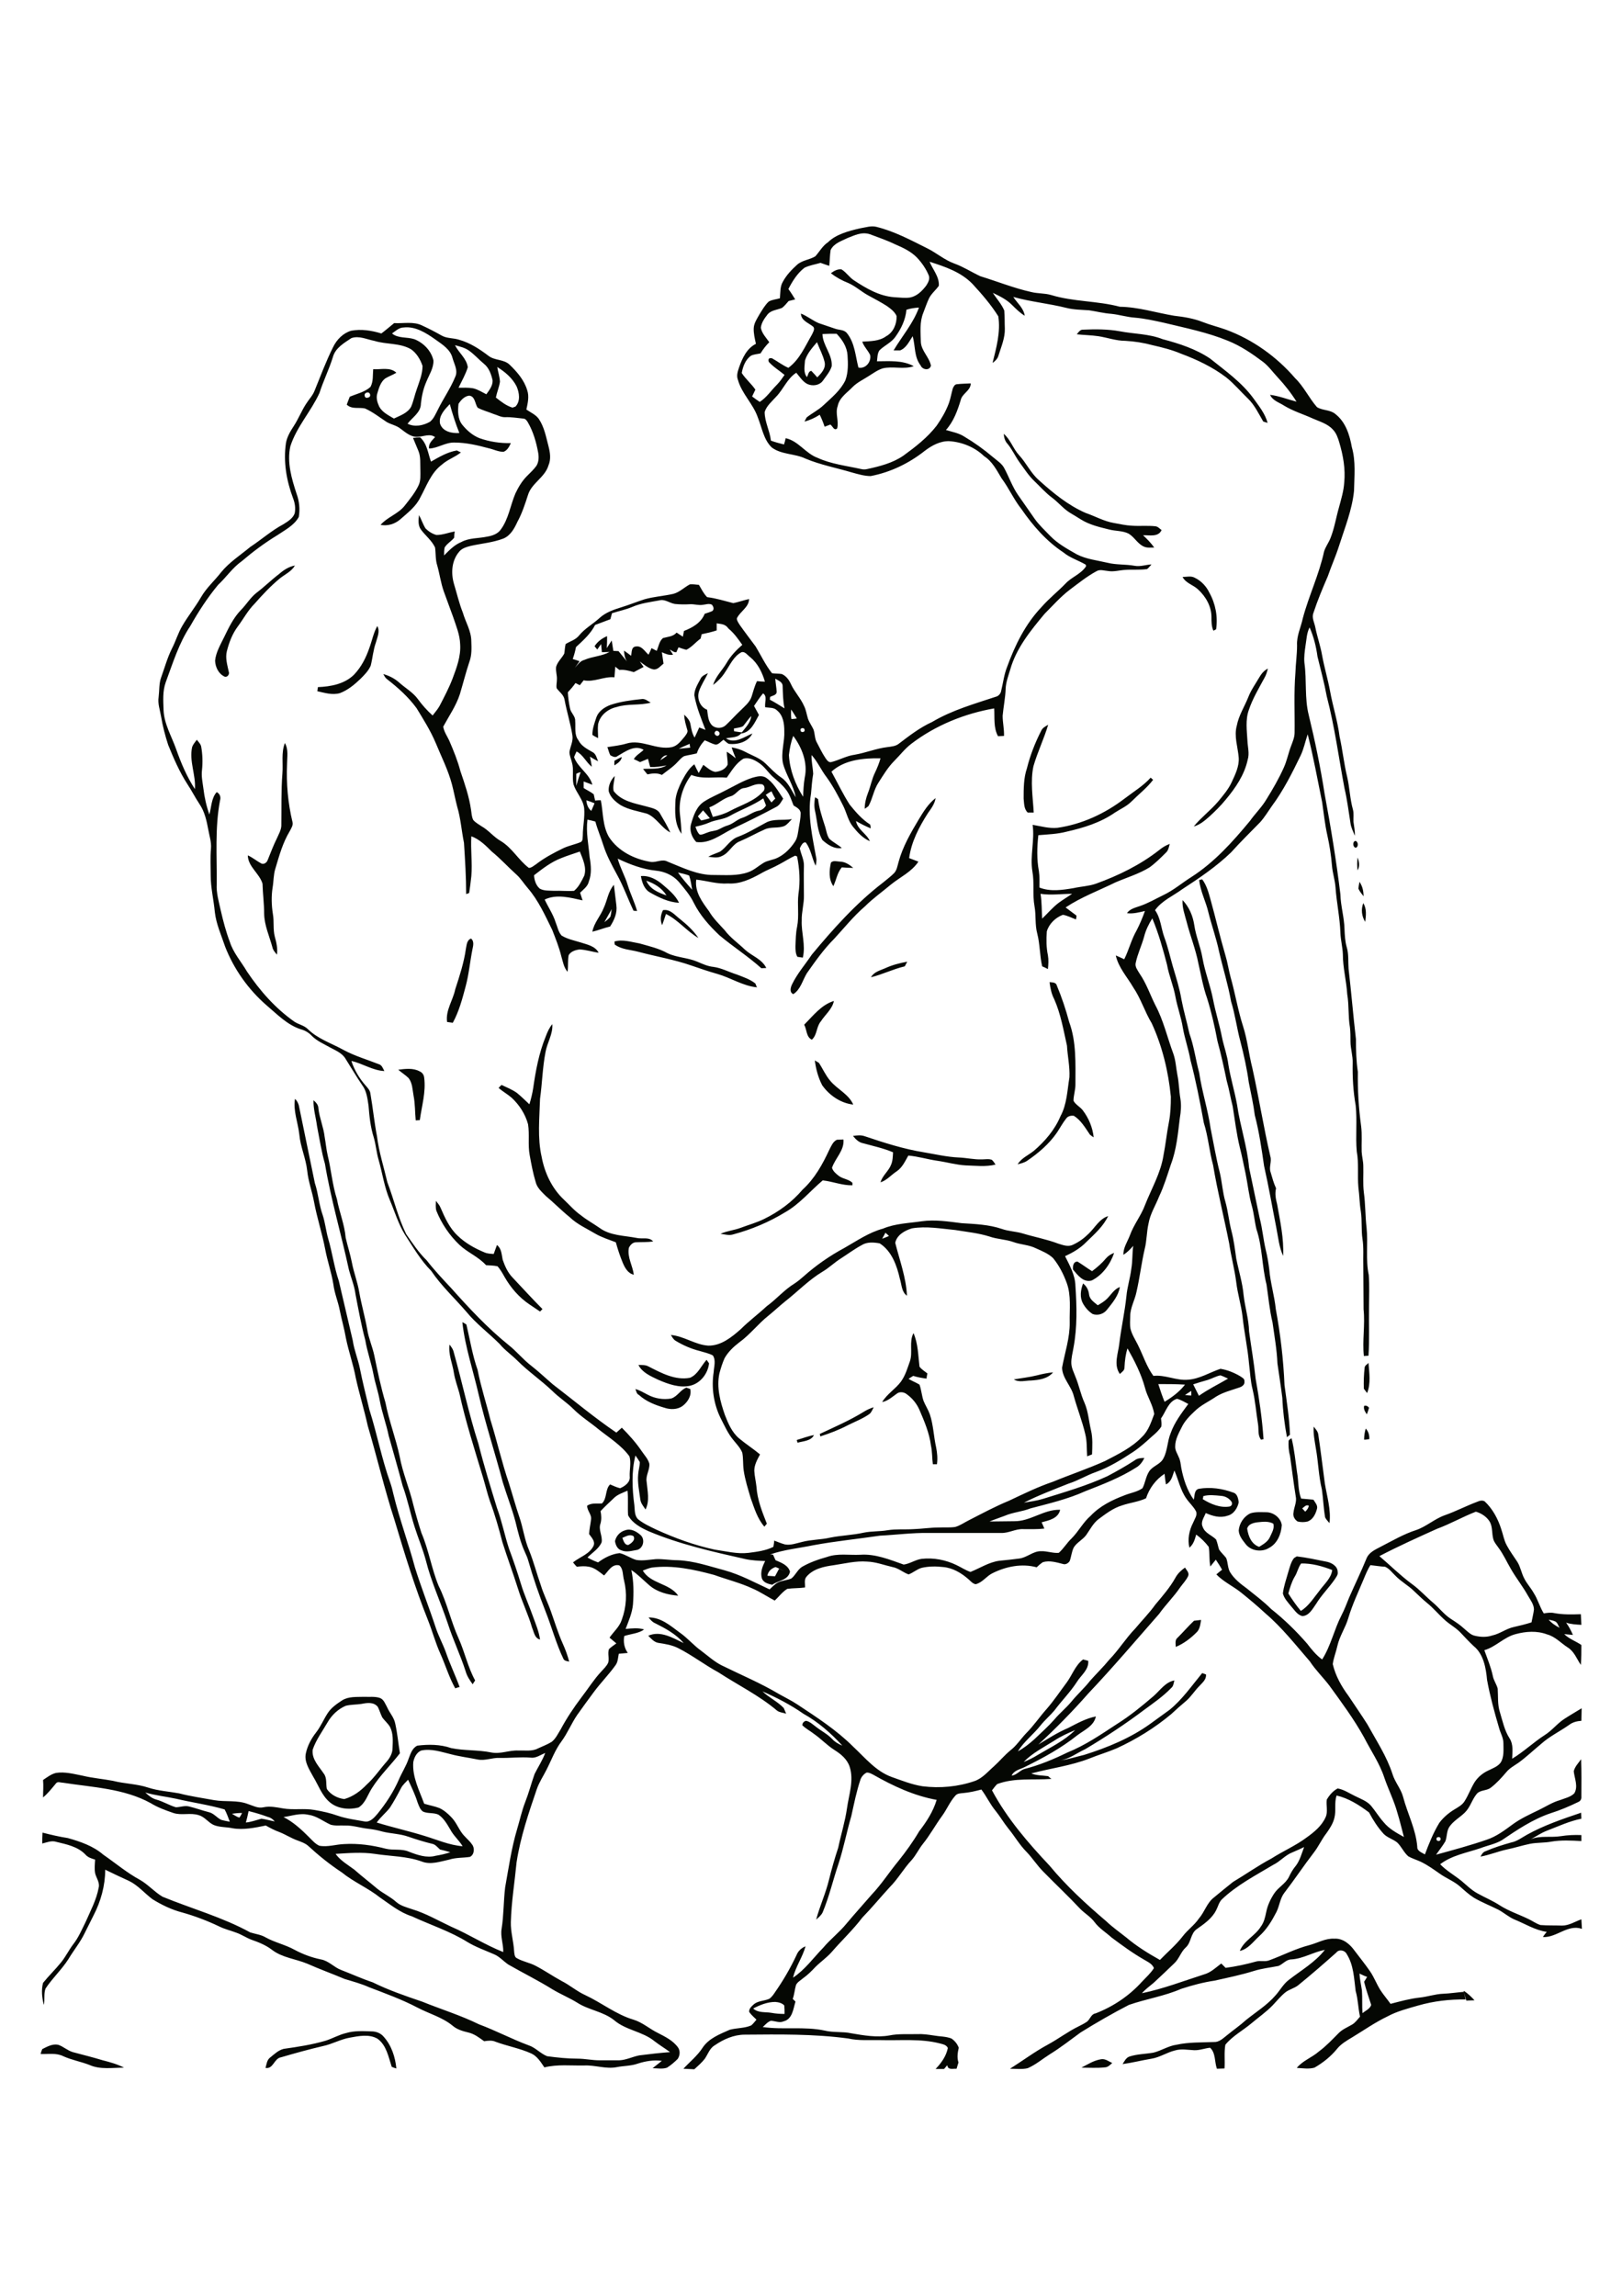 <?xml version="1.0" encoding="utf-8"?>
<!-- Generator: Adobe Illustrator 21.0.2, SVG Export Plug-In . SVG Version: 6.00 Build 0)  -->
<svg version="1.1" id="Layer_1" xmlns="http://www.w3.org/2000/svg" xmlns:xlink="http://www.w3.org/1999/xlink" x="0px" y="0px"
	 viewBox="0 0 595 842" style="enable-background:new 0 0 595 842;" xml:space="preserve">
<style type="text/css">
	.st0{fill:#050703;}
</style>
<g>
	<path class="st0" d="M396.7,758.3c2.3-1.2,4.6-2.7,7.3-3.1c1.5-0.2,2.7,0.8,4,1.4c-0.8,0.7-1.6,1.6-2.8,1.6
		C402.4,758.5,399.6,758.3,396.7,758.3 M15.5,751.5c1.8-0.9,3.7-2,5.8-1.6c1.9,0.6,3.4,2.1,5.4,2.7c3.7,1,7.4,1.9,11,3
		c2.7,0.7,5.3,1.4,7.8,2.7c-4.2,0-8.7,0.8-12.7-1c-3.1-1.2-6.5-1.8-9.6-3.2c-2.6-1.3-5.6-0.7-8.3-0.8
		C15,752.8,15.3,751.9,15.5,751.5 M119.5,748.4c2.5-0.8,4.9-2.2,7.5-2.8c3-0.9,6.2-0.7,9.3-0.6c1.6,0,3.3,0.6,4.4,1.9
		c2.9,3.2,4.3,7.5,4.7,11.7c-0.4-0.1-1.3-0.4-1.7-0.6c-1.2-3.6-1.9-7.9-5.2-10.3c-3.1-1.8-6.9-1-10.2-0.4c-3.4,0.6-6.5,2.4-9.9,3.1
		c-5.1,1.2-10.2,2.6-15.3,4.1c-2.6,0.4-2.8,4.4-5.7,3.9c0.4-1.4,0.5-3,1.8-3.9c1.5-1.2,2.9-2.6,4.9-3.1
		C109.1,750.7,114.4,749.9,119.5,748.4 M536.9,730.1c1.5,0.9,2.8,2.2,4,3.5c-1,0-2,0.1-3,0.1C537.5,732.6,537.2,731.3,536.9,730.1
		 M560.1,672.9c6.3-3.5,13.1-5.8,19.9-8.1c0,0.6,0.1,1.7,0.1,2.2c-4.5,0.9-8.7,2.9-12.9,4.5c-2,0.8-3.7,2-5.6,3
		c3.5-1.4,7.3-0.5,11-1.1c2.5-0.4,5-0.5,7.5-0.4c0,0.7,0,1.5,0,2.2c-3.7-0.2-7.4-0.4-11,0.2c-2.6,0.5-5.2,0.3-7.8,0.8
		c-2.9,0.6-5.7,1.5-8.6,2.1c-3.2,0.7-6.3,2-9.6,2.6c0.4-0.8,0.9-1.7,1.9-2c3-1.3,6.2-2.3,9.4-3.2
		C556.5,675.3,558.3,673.9,560.1,672.9 M132.6,624.9c-1.9,0.3-3.9,0.2-5.8,0.7c-2.8,1.2-5.1,3.4-6.6,6c-1.9,3.3-4.3,6.5-5.5,10.1
		c-0.4,3.5,2.3,6.1,4.1,8.8c1.2,1.6,0.7,3.7,1.1,5.6c1.4,2.1,3.9,3.4,6.4,3.7c3.2-0.9,5.9-2.9,8.2-5.3c2.8-2.5,4.9-5.7,7.4-8.5
		c1.2-1.4,2.1-3.1,2.1-4.9c0.1-2.6,0.3-5.3-0.9-7.7c-0.8-1.4-2-2.3-2.9-3.6c-0.6-1.2-1-2.6-1.6-3.8
		C137.1,624.1,134.6,624.5,132.6,624.9 M125.5,623.6c2.4-1.5,5.3-1.2,8.1-1.3c1.9,0.1,3.9-0.2,5.7,0.4c1.5,0.5,2,2.2,2.7,3.4
		c0.9,2.1,2.6,3.8,3,6.1c0.8,3.6,1.1,7.2,1.7,10.8c-3.3,4.3-7.3,8.1-10.2,12.7c-1.6,2.4-2.4,5.6-5,7.2c-3.5,0.9-7.7,0.5-10.6-2
		s-4.1-6.2-6-9.3c-1.4-2.6-3.4-5.5-2.7-8.6c0.6-2.8,2-5.4,3.8-7.7c1.7-2.2,2.7-4.7,4.2-7C121.5,626.3,123.5,624.9,125.5,623.6
		 M432,600.6c2-2,3.9-4.2,6-6.2c0.6-0.1,1.9-0.2,2.6-0.3c-0.3,1.6-0.4,3.4-1.7,4.6c-2.2,2.2-4.7,4.1-7.6,5.3
		C431.3,602.9,430.9,601.4,432,600.6 M477.3,573.4c-1.1,1.4-1.4,3.4-2.4,4.9c-1.1,1.9-1.7,4-2.3,6.1c1.4,2.2,2.9,4.4,4.6,6.4
		c2.9-1.8,4.7-4.8,6.8-7.4c1.7-2.4,4.3-4.5,4.7-7.6C485.1,574.4,481.2,573.3,477.3,573.4 M474.7,571.4c0.2-0.1,0.7-0.4,1-0.6
		c3.6,0.4,7.1,1.2,10.7,1.9c1.9,0.3,4.3,1.6,4.3,3.8c0.2,1-0.5,1.8-1,2.6c-2.1,3.1-4.9,5.8-6.9,9.1c-1.3,1.8-2.5,4.3-5,4.5
		c-1.9-0.4-2.9-2.2-4.1-3.5c-1.2-1.5-2.6-2.9-3.1-4.8c0.3-2.6,1.2-5.1,1.9-7.6C473.1,574.9,473.5,572.9,474.7,571.4 M228.3,564
		c0.4,1,0.8,2.7,2.2,2.6c1.1-0.6,2.7-1.8,1.9-3.2C231,562.5,229.6,563.5,228.3,564 M229.4,561.2c2-0.7,4,0.4,5.5,1.7
		c1.8,1.5,1.2,4.8-1.1,5.5c-1.9,0.3-3.9,1-5.8,0.2c-1.5-0.4-2.2-2-2.4-3.4C226,563.3,227.5,561.7,229.4,561.2 M457.5,560.6
		c0.4,2.7,1.5,5.7,4.4,6.7c1.4-0.9,3.1-1.8,3.9-3.5c0.7-1.6,1.8-3.2,1.3-5c-1.8-1-3.9-0.7-5.9-0.5
		C459.7,558.5,457.9,559,457.5,560.6 M458.7,555c1.9-0.6,3.9-0.4,5.8-0.4c2.6,0,5.3,2,5.7,4.7c-0.2,3.2-1.6,6.8-4.7,8.4
		c-2.7,1.7-6.8,1.1-8.7-1.6c-1.1-1.4-2.3-2.9-2.4-4.8C454.6,558.7,456.3,556.1,458.7,555 M477.7,553.2c0.3,0.3,0.8,0.9,1.1,1.2
		c0.6-0.6,1.2-1.3,1.3-2.2C479.1,551.7,478.4,552.7,477.7,553.2 M472.7,528.4c0.2-0.4,0.6-0.7,1.1-0.9c1,4.1,1.4,8.3,2,12.5
		c0.6,3.2,0.3,6.5,1.5,9.6c1.5,0.1,3,0.3,4.5,0.4c0.6,1,1.7,2.1,1.3,3.4c-0.5,1.9-1.5,3.9-3.4,4.6c-1.2,0.3-2.5,0.3-3.7,0
		c-1.1-0.7-1.8-2-1.5-3.3c0.2-2,1.3-3.9,0.8-6c-0.8-5-1.4-10-2.1-14.9C472.7,532,472.6,530.1,472.7,528.4 M292.3,528.1
		c2.1-0.6,4.1-1.4,6.3-1.8c-1.1,2.2-3.9,2.2-6,2.8C292.5,528.9,292.3,528.4,292.3,528.1 M500.4,528c0-1.4,0.2-2.8,0.6-4.1
		c1,1.1,1.4,2.5,1.3,3.9C501.8,527.9,500.8,528,500.4,528 M481.9,523.2c0.7,0.9,1.6,1.8,1.7,3c0.9,6,1.6,11.9,2.4,17.9
		c0.8,4.8,2.3,9.6,1.7,14.5c-0.6-0.7-1.2-1.3-1.6-2.1c-0.6-3.4-0.7-6.9-1.2-10.3c-1.2-4.9-1.3-10-2.2-15
		C482.3,528.6,481.7,525.9,481.9,523.2 M316.8,517.8c1.1-0.7,2.4-1.3,3.7-1.7c-0.5,0.9-0.8,1.9-1.6,2.5c-2.4,1.7-5.3,2.8-7.9,4.1
		c-3.2,1.7-6.7,3-10.1,4.1c0-0.2-0.1-0.7-0.2-0.9C306,523.4,311.6,521,316.8,517.8 M500.4,515.6c0.7-0.2,1.3,0,1.8,0.7
		c-0.2,0.8-0.5,1.6-0.8,2.4C500.8,517.8,500.1,516.8,500.4,515.6 M233.1,509.4c1.6,0.5,3,1.3,4.5,2.1c2.6,1.4,5.7,1.9,8.6,1.4
		c2.3-0.7,3.4-3.2,5.6-4c0.3,0.1,1,0.4,1.4,0.5c0.6,2.5-1,4.9-2.9,6.3c-1.9,1.3-4.4,1.3-6.5,0.6c-3.4-1-6.8-2.3-9.4-4.7
		C233.5,511.2,233.4,510.2,233.1,509.4 M380.4,504.4c1.9-0.5,3.9-0.9,5.9-1.1c-2,2.4-5.2,2.8-8.1,3c-2.1,0-4.3,0.8-6.3-0.4
		C374.7,505.4,377.6,505.1,380.4,504.4 M500.6,501.5c0.1-0.8,1-1.1,1.4-1.7c0.3,3.7,0.9,7.6-0.5,11.1c-0.3-0.4-0.9-1.2-1.2-1.6
		C500.2,506.8,500.3,504.1,500.6,501.5 M253.1,505.3c2.9-1.2,4.1-4.4,6.1-6.6c0.2,0.3,0.7,1,0.9,1.3c-0.4,3.7-3.1,7.3-6.9,8.2
		c-4,0.9-8.1-0.6-11.8-2.2c-2.7-1.3-5.8-2.6-7.2-5.4c1.3,0,2.6-0.1,3.8,0.6C242.7,503.6,247.7,506.3,253.1,505.3 M164.9,493.1
		c0.5,0.7,1.1,1.4,1.4,2.3c3.2,11.3,5.6,22.9,9.2,34.1c2,7.9,4.4,15.7,6.8,23.5c1.8,4.9,2.8,10,4.4,14.9c1.6,4.3,3.1,8.7,4.4,13
		c1.2,4,3,7.9,4.4,11.9c1,2.8,2.2,5.5,2.6,8.5c-2-0.5-2.2-2.7-2.9-4.3c-1.4-4.9-3.7-9.5-5.2-14.4c-1.8-5.7-3.9-11.3-5.7-17
		c-1.3-5-2.7-10-4.5-14.8c-1-2.9-1.7-5.9-2.6-8.9c-3.1-10.3-6.4-20.5-8.7-31c-0.7-2.5-1.6-4.9-2-7.4
		C166,500.1,164.4,496.7,164.9,493.1 M333.8,499.2c1.1-3.3-0.4-7.1,1.3-10.3c1.7,3.9,1.7,8.2,2.2,12.3c0.7,1,1.9,1.7,2.9,2.5
		c-0.1,0.5-0.3,1.4-0.3,1.9c-1.6-0.2-3.3-0.5-4.9-1c-0.6,0.4-1.2,0.7-1.7,1.1c1.3,0.8,2.7,1.3,4,2.1c0.7,1.9,0.8,4,1.5,6
		c0.7,1.7,1.7,3.2,2.3,4.9c1.3,3.9,1.4,8.1,2.3,12.1c0.4,2,0.6,4.1,0.3,6.2c-0.4,0-1.1,0-1.5,0c-0.3-2.3-0.2-4.6-0.7-6.9
		c-0.6-4.6-2.4-8.8-4.2-13c-1-2.3-2.6-4.3-4.7-5.8c-1-0.8-2.6-1-3.6-0.2c-1.7,1.2-3.3,2.7-5.4,3.1c1.8-3,4.9-4.8,6.9-7.5
		C332.2,504.3,332.9,501.7,333.8,499.2 M169.6,484.9c0.4,0.2,1.2,0.6,1.5,0.9c1.3,5.5,2.2,11.2,4.1,16.6c1.2,6.2,3.2,12.2,4.7,18.3
		c2.4,7.7,4.2,15.7,6.8,23.3c1.3,4.1,2.4,8.2,3.8,12.3c1.4,4,1.9,8.4,3.6,12.3c1.7,4.2,2.8,8.6,4.3,12.8c1,3.3,2.6,6.4,3.7,9.6
		c1.4,3.9,2.6,7.9,4.3,11.7c1,2.2,1.8,4.4,2.4,6.7c-0.7-0.2-1.7-0.2-2.1-1c-2.7-5.6-4.3-11.7-6.6-17.5c-2.4-6.1-4.5-12.2-6.3-18.5
		c-0.3-1.1-0.8-2.2-1.3-3.3c-1.6-3.5-2.5-7.3-3.4-11c-1.3-4.9-3.2-9.7-4.7-14.6c-2.8-10.7-6.3-21.2-8.8-32
		C173.6,502.7,170.6,494,169.6,484.9 M397.3,478.1c-1.3-2.3-0.9-5,0-7.4c1.3,1,2,2.4,2.2,4c0.2,1.9,1.9,2.9,3.2,4
		c1.2-0.7,2.4-1.4,3.4-2.4c1.5-1.5,2.6-3.5,4.7-4.3c-0.5,3.2-2.7,5.8-4.7,8.3c-1.2,1.6-3.4,2.3-5.3,1.6
		C399.4,481,398.2,479.7,397.3,478.1 M405.8,461.4c0.8-0.9,1.8-1.5,2.9-1.9c-1.4,4.1-4.2,8.1-8.2,10.1c-3.1,0.9-5.2-2-6.9-4
		c-0.1-1.2,0.1-3,1.7-2.9c1.8,1.1,3.5,2.4,5.3,3.5C402.5,464.8,404.3,463.2,405.8,461.4 M323.6,454.3c0.8-0.3,1.6-0.6,2.5-1
		c-0.3-0.3-0.9-0.9-1.3-1.2C324.4,452.9,324,453.6,323.6,454.3 M399.4,452.4c2.3-2.2,3.9-5.4,7.1-6.4c-1.8,3.8-5,6.6-8,9.5
		c-2.2,2.3-5,3.9-7.8,5.2c1.7,3.4,3.7,6.9,3.8,10.9c0.5,7.5,0.7,15.1-0.7,22.6c-0.3,1.9-0.9,3.9-0.8,5.9c0.1,1.7,0.9,3.2,1.5,4.8
		c1.3,3.1,1.9,6.4,3.3,9.5c1.4,3.2,1.6,6.7,2.4,10.1c0.7,2.9,0.5,5.9,0.4,8.9c-0.6,0.2-1.2,0.5-1.8,0.7c-0.2-2.7,0-5.5-0.7-8.2
		c-1.1-4.7-2.9-9.2-4.2-13.9c-0.9-3.7-4.2-6.5-4.3-10.4c1-5.5,2.9-11,2.8-16.6c-0.1-4.8,0.6-9.9-1.1-14.5c-1.2-3.3-2.8-6.4-5-9.1
		c-1.8-1.7-4.1-2.6-6.3-3.6c-2.6-1.3-5.6-1.3-8.3-2.3c-2.8-1-5.9-1-8.7-2c-4.1-1.3-8.4-1.7-12.6-2.4c-5.3-0.5-10.6-1.5-15.9-0.6
		c-2.6,0.8-5.5,2.4-6.1,5.3c1.6,6.4,4,12.7,4.3,19.4c-2-1.4-1.9-4-2.6-6.2c-1.1-4.9-3-10.2-7.4-13c-2.2-0.4-4.7-0.6-6.7,0.7
		c-2.6,1.4-5,3.2-7.5,4.8c-2.4,1.5-4.4,3.5-6.8,4.9c-5,3-9.1,7.3-13.7,10.9c-2.1,1.7-4,3.5-6.1,5.2c-3.8,3-6.8,7-10.7,9.8
		c-2.1,1.6-4.1,3.5-5.4,5.8c-0.8,1.8-1.4,3.7-1.9,5.6c-1.1,5.1,0.3,10.3,2,15.2c1.2,3.1,2.6,6.4,5.2,8.6c2.5,2.1,5.2,3.8,7.7,5.9
		c-1,1.9-2.1,3.8-2.1,6c0.1,2,0.6,3.9,0.8,5.9c0.3,4.7,2.1,9.2,3.8,13.5c-0.3,0.4-0.6,0.7-0.9,1.1c-2.6-3-3.7-6.8-5-10.4
		c-1-3.4-2.1-6.8-2.6-10.3c-0.3-2.1-0.1-4.3-0.5-6.4c-0.7-1.8-2.1-3.2-3.3-4.7c-2-2.4-3.2-5.2-4.6-7.9c-2.6-5.2-3.5-11.3-2.6-17
		c0.1-2,0.9-4.3-0.3-6.1c-1.5-0.8-3.1-1.1-4.7-1.6c-3.2-0.8-6.2-2.1-9-3.8c-0.8-0.5-1.2-1.3-1.7-2.1c4.8,0.4,8.9,3.6,13.7,3.9
		c4.7,0.1,8.6-3.1,11.9-6c3-3,6.4-5.5,9.5-8.4c3.6-2.6,6.5-6.1,10.3-8.4c1.2-0.8,2.3-1.7,3.3-2.6c4.5-4,9.5-7.5,14.9-10.4
		c4.6-2.6,9-5.7,14.2-7.1c4.5-1.9,9.5-2,14.2-2.7c4.9-0.7,9.8,0.1,14.7,0.7c4.9,0.3,10,0.5,14.7,2.1c2.5,0.9,5.2,0.9,7.8,1.7
		c4.3,1.3,8.7,2.1,12.9,3.7c1.7,0.5,3.6,1.3,5.4,0.4C395.8,455.5,397.7,454.1,399.4,452.4 M159.9,440.4c0.6,0.8,1.3,1.5,1.7,2.5
		c1.6,3.7,3.3,7.5,6.3,10.3c2.8,2.7,6.2,4.6,9.8,6.1c1.1,0.5,2.3,0.5,3.4,0.6c0.4-1.1,0.8-2.2,1.2-3.3c1.7,1.3,1.7,3.5,2.1,5.4
		c0.8,2.3,1.8,4.6,3.5,6.4c3.7,3.9,7.3,7.9,11.1,11.7c-0.3,0.3-0.6,0.6-0.9,0.9c-1.3-0.9-2.7-1.8-4-2.7c-3.7-2.5-6.7-6-8.9-9.8
		c-0.8-1.4-1.6-2.9-2.7-4.1c-1.4-0.3-2.8-0.3-4.2-0.4c-2.8-3.1-6.7-4.6-9.7-7.4c-3.7-3.5-6.6-7.8-8.5-12.5
		C159.7,442.9,159.9,441.6,159.9,440.4 M304.2,421.7c0.7-1.3,1.3-3,2.8-3.7c0.6,0,1.8-0.1,2.4-0.1c0.4,4-3,6.8-4.2,10.4
		c0.4,1.3,1.6,2.3,2.7,3.1c1.5,1,3.5,1.1,4.8,2.4v0.9c-3.7,0.1-7.2-1.4-10.9-1.8c-4.6,3.9-8.5,8.7-13.8,11.7
		c-5.9,3.6-12.3,6.3-19,8.1c-1.5,0.5-3.1,0-4.7-0.2c2.4-1.1,5-1.3,7.4-2.2c2.9-1.1,5.9-1.9,8.7-3.3c5.3-2.6,10.2-6.2,14-10.7
		C298.8,432.3,301.7,427.1,304.2,421.7 M312.9,416.6c1.4-0.2,2.9-0.4,4.3,0.1c7.1,2.4,14.3,4.7,21.7,5.9c4.2,0.7,8.4,1.7,12.7,1.9
		c2.9,0.1,5.7,0.8,8.6,0.7c1.2,0,2.6-0.3,3.7,0.2c0.5,0.5,0.9,1.1,1.3,1.7c-3.6,0.9-7.4,0.4-11,0.3c-3.5-0.2-6.9-1.2-10.4-1.7
		s-7-1.6-10.6-1.9c-1.2,2.1-2.2,4.4-4.3,5.8c-2,1.3-3.6,3.3-5.9,4c0.7-2.5,3-4.1,3.9-6.5c0.6-1.4,0.6-3,0.7-4.5
		c-3.5-1.5-7.3-2.3-10.9-3.3C315,419,313.9,417.8,312.9,416.6 M115,403.5c0.9,0.8,1.8,1.7,1.8,3c0.4,3.6,1.9,6.9,2.3,10.5
		c0.4,2.2,0.6,4.5,1.1,6.7c1.3,5.3,1.7,10.8,3.4,16.1c0.9,4.8,2.8,9.3,3.2,14.1c0.7,3.1,1.7,6.1,2.3,9.2c0.7,3.7,2.1,7.2,2.7,10.9
		c0.8,4.5,2.1,9,2.9,13.5c0.5,3.3,1.9,6.3,2.6,9.6c1.2,5.8,2.4,11.6,4.1,17.3c1.3,6.7,3.8,13.1,5.2,19.7c1.1,6.1,3.6,11.7,5,17.7
		c0.9,3.5,1.9,7,3,10.4c2.7,6.3,3.7,13.1,6.3,19.4c3.1,6.2,4.5,13,7.3,19.2c2.3,5.1,3.4,10.6,6.1,15.5c-0.2,0.3-0.7,1-0.9,1.4
		c-1.1-1.5-2.1-3-2.6-4.8c-1.9-5.9-4.6-11.5-6.5-17.4c-2.6-7.8-6.1-15.3-8.1-23.3c-1.1-4.1-2.8-8.1-4.1-12.2
		c-1.6-5-2.6-10.2-4.4-15.1c-1.6-6.1-3.4-12.2-5.1-18.3c-0.9-4.4-2.5-8.6-3.3-13c-0.6-3.3-1.7-6.4-2.3-9.6c-0.8-4.2-2.3-8.3-3-12.5
		c-1.5-5.6-2.5-11.2-3.6-16.9c-0.4-3.1-1.6-5.9-2.4-8.9c-2.8-13-6.6-25.8-8.8-38.9c-1.3-4.5-2-9.2-2.9-13.8
		C115.9,409.9,114.9,406.7,115,403.5 M108.2,403c0.7,0.6,1.1,1.4,1.4,2.3c2,9.5,3.9,19.1,5.9,28.6c1.3,3.9,1.5,7.9,2.9,11.8
		c0.9,2.8,1.2,5.8,2,8.6c1.5,5.1,2.2,10.5,3.9,15.5c1.7,7.2,3.4,14.5,5.1,21.8c0.5,3.5,1.9,6.8,2.6,10.2c1,5.1,2.3,10.1,3.5,15.2
		c2.8,8.8,4.5,17.9,7.6,26.6c0.5,1.4,0.9,2.9,1.2,4.3c2.2,9.1,5.5,17.9,7.9,26.9c2.3,7.4,5.2,14.7,7.6,22c1,3.1,2.6,6,3.7,9
		c1.5,4.4,3.5,8.5,5.1,12.9c-0.4,0.1-1.2,0.3-1.6,0.5c-2.3-4.1-3.6-8.6-5.5-12.8c-1.8-4-2.9-8.2-4.5-12.2
		c-4.8-12-8.6-24.4-12.3-36.8c-3.7-11.4-6.4-23-9.8-34.5c-1.3-5.9-3.1-11.7-4.4-17.6c-0.9-4.9-2.6-9.6-3.6-14.5
		c-0.6-3.5-1.6-6.9-2.3-10.4c-0.6-3.1-1.9-6.1-2.3-9.3c-0.7-4.4-2.2-8.6-3-12.9c-1.1-5.8-3-11.5-4.1-17.4c-0.7-3.8-2.1-7.5-2.5-11.4
		c-0.5-4.6-2.5-8.8-2.9-13.3C109.3,411.6,107.5,407.4,108.2,403 M146.1,392.3c2.6-0.3,5.4-0.7,7.8,0.6c1,0.4,1.6,1.3,1.7,2.3
		c0.7,5.3-0.9,10.4-1.6,15.6c-0.4,0-1.1,0.1-1.5,0.1c-0.3-3-0.2-6.1-0.8-9.1c-0.4-2.2-0.4-4.6-1.8-6.4
		C148.7,394.2,147.3,393.4,146.1,392.3 M298.9,388.9c0.4,0.2,1.1,0.7,1.5,0.9c1.4,2.1,2.4,4.5,4.1,6.5c2.6,3.2,6.8,4.9,8.5,8.8
		c-4.6-0.5-8.8-3.4-11.4-7.1C300.1,395.1,299.3,392,298.9,388.9 M200.2,380.1c0.6-1.6,1.3-3.2,2.4-4.5c0.3,3.6-1.9,6.8-2.5,10.3
		c-1.1,5.7-1.2,11.4-2,17.1c-0.2,7.1-1,14.3,0.6,21.3c1.1,5.9,3.8,11.6,8.2,15.7c2,1.9,3.9,4.1,6.2,5.7c2.1,1.7,4.5,3,6.8,4.6
		c3.9,2.9,9,2.8,13.6,3.7c2,0.5,4.6-0.5,6.1,1.3c-2.1,0.3-4.2,0.2-6.3,0.3c-1.2,0-2.1,1-2.6,2c-0.7,3.4,1.4,6.6,1.8,9.9
		c-2.2-0.5-3.3-2.6-4.1-4.5c-1-2.4-1.8-4.9-2.5-7.4c-2.6-1-5.2-1.8-7.6-3.2c-3.2-1.9-6.6-3.4-9.3-6c-3.1-2.5-5.8-5.3-8.8-7.8
		c-1.5-1.5-3.2-3-3.7-5.1c-1-3.3-1.6-6.6-2.2-9.9c-0.7-3.7,0-7.5-0.6-11.3c-1-3.7-3.2-7.1-6-9.7c-1.5-1.3-3.3-2.3-4.8-3.6
		c0.3-0.3,0.8-0.9,1.1-1.1c1.9,0.9,3.9,1.7,5.6,2.9c1.6,1.3,3.1,2.8,4.6,4.2c0.6-2,1.1-4,1.4-6C196.5,392.7,197.7,386.2,200.2,380.1
		 M295,375.8c3.3-3.3,6.3-7.3,10.9-8.7c-0.6,3-3.2,5-4.8,7.5c-1.7,2-1.3,5-3.3,6.7C295.7,380.3,296,377.6,295,375.8 M385,360.2
		c1,0.1,2.4,0,2.7,1.3c1.8,4.3,3.3,8.8,4.5,13.3c2.7,7.3,2.3,15.3,2.3,23c0,2-0.7,3.9-0.7,5.9c0.7,1.4,2.4,2.2,3.4,3.5
		c2.2,2.9,3.6,6.3,4,9.9c-0.4-0.2-1.1-0.7-1.4-1c-1.7-2.5-3.3-5.3-5.9-6.9c-1-0.1-2.1,0.1-2.7,0.9c-1.3,1.6-2.3,3.5-3.5,5.3
		c-2.9,4.2-6.8,7.5-10.9,10.3c-1,0.7-2.3,1-3.5,1.3c1.4-2.3,3.9-3.3,5.9-4.9c4.1-3.5,7.7-7.7,9.8-12.7c2.4-4.4,2.5-9.5,3.3-14.3
		c0.2-3.9-0.7-7.8-0.9-11.6c-1.3-5.8-2.3-11.7-4.7-17.1C385.7,364.5,385.3,362.4,385,360.2 M324.7,355.1c2.6-1.2,5.3-1.9,8.1-2.4
		c-0.3,0.6-0.6,1.1-0.9,1.7c-4.3,1-8.2,3-12.4,4C320.6,356.4,322.9,355.9,324.7,355.1 M225.4,345.3c3-0.9,6.2,0.2,9.2,0.7
		c3.5,1,7.1,1.8,10.3,3.6c3.4,1.6,7.4,1.6,10.9,3.1c1.9,0.8,3.8,1.7,5.9,1.9c3,0.4,5.7,1.9,8.6,2.8c2.3,0.9,4.8,1.7,6.8,3.3
		c0.1,0.4,0.4,1,0.6,1.4c-5.2-0.5-9.6-3.5-14.5-4.9c-3.2-0.9-6.4-2-9.6-3.1c-6.3-2.2-12.9-3.3-19.3-5c-2.9-0.8-6.2-0.8-8.8-2.7
		C225.5,346.2,225.4,345.6,225.4,345.3 M170.9,348c0.3-1.4,0.3-3.2,1.9-3.8c1.2,1,0.8,2.6,0.5,4c-0.9,4.5-1.3,9.2-2.5,13.6
		c-1.2,4.5-2.4,9.1-4.7,13.3c-0.5-0.1-1.6-0.2-2.1-0.3c-0.6-4.3,2.2-8,3-12C168.6,357.9,170.2,353,170.9,348 M243.2,333.8
		c2.7-0.5,4.4,1.9,6.3,3.3c2.5,2,4.9,4.2,6.7,6.9c-4.3-2.5-7.4-6.6-11.9-8.8c-0.5,1.4-0.9,2.8-1.4,4.1
		C242.1,337.5,242.3,335.6,243.2,333.8 M500.8,338.1c-1.3-2.1-1.6-4.6-0.7-6.9C501.4,333.3,501.1,335.8,500.8,338.1 M433.8,330.1
		c2.4,2.5,3.8,5.8,4.3,9.2c0.6,4.1,2.3,7.9,3,12c0.9,5.2,2.9,10.1,3.9,15.3c0.9,4.7,2.4,9.3,3.3,14c0.7,3.3,1.9,6.5,2.3,9.8
		c0.8,5,2.3,9.8,3.2,14.8c1.1,7.7,3.7,15.2,4.4,23c1.3,6.2,2.6,12.4,3.9,18.6c1,3.8,1.3,7.7,2.2,11.5c0.6,2.4,1,4.8,1.3,7.2
		c0.4,4.9,1.9,9.7,2.4,14.6c1.7,9.2,2.8,18.5,3.2,27.9c0.8,6,1.8,12.1,2,18.2c-0.3,0.2-0.9,0.7-1.1,0.9c-0.9-4.8-1.5-9.6-1.7-14.4
		c-0.5-4.2-1.2-8.4-1.8-12.7c-0.2-5-1.1-10-1.8-15c-1.1-4.6-1.5-9.2-2.2-13.9c-1.7-6.7-1.5-13.8-3.7-20.3c-0.7-2.9-0.9-5.8-1.7-8.6
		c-1.1-3.9-1.5-8-2.3-11.9c-0.7-3.2-1.3-6.4-2.1-9.5c-1.2-4.9-1.8-10-2.6-15c-0.8-3.1-1.3-6.3-2.2-9.4c-1-4.9-2.1-9.8-3.4-14.6
		c-1-5.3-2.2-10.6-3.8-15.7c-1.5-4.2-2.2-8.5-3.2-12.8c-1-5.2-3-10.1-4.3-15.2C434.6,335.4,433.6,332.8,433.8,330.1 M221.7,338.2
		c0.8-0.6,1.6-1.2,2.2-2c0.3-0.9,0.3-1.9,0.5-2.8C223.5,335,222.6,336.6,221.7,338.2 M221.5,332.9c1.3-2.8,1.6-6,3.7-8.4
		c0.3,2.5,0.6,5,0.9,7.5c0.4,2.8-0.8,5.5-2.3,7.8c-2.2,0.5-4.3,1.4-6.5,1.9C217.9,338.4,220.3,336,221.5,332.9 M498.7,323.4
		c1.1,1.6,1.5,3.4,1.5,5.3c-0.7-0.9-1.4-1.7-1.9-2.8C498.4,325.1,498.5,324.3,498.7,323.4 M439.9,322.7c0.3,0,0.8-0.1,1.1-0.2
		c1.6,2.1,2.3,4.7,3,7.2c1.9,6.8,3.5,13.8,5.5,20.6c0.8,2.6,1.2,5.4,1.9,8c1.7,6,2.7,12.2,4.6,18.1c1.6,5,2.1,10.2,3.4,15.3
		c2.4,10.8,4.1,21.6,6.6,32.4c0.6,1.9-0.6,3.9,0.1,5.8c0.6,2,1.1,4,2,5.9c-0.5,2-0.1,3.9,0.4,5.9c1.1,6.2,2.5,12.5,2.2,18.9
		c-1.5-3.2-1.8-6.8-2.5-10.3c-1.5-7.6-2.8-15.2-4.5-22.7c-0.9-6.2-1.8-12.5-3.4-18.6c-0.5-4-1.4-8-2.2-12
		c-0.7-5.1-1.8-10.1-3.1-15.1c-1.3-4.8-1.9-9.8-3.4-14.6c-1.1-6.2-3-12.2-4.4-18.3c-1-4.8-2.7-9.5-3.9-14.3
		C442.4,330.7,440.3,326.9,439.9,322.7 M237.1,323c1.3,3.1,4.5,4.4,7.4,5.4C242.8,325.7,240.1,324,237.1,323 M235.1,321.3
		c3.1-0.3,5.9,1.3,8.2,3.3c2.2,1.9,4.5,3.8,5.8,6.5c-3.8-0.2-7.3-1.9-10.5-3.7C236.3,326.2,235.5,323.6,235.1,321.3 M304.8,316.4
		c0.8-1,2.4-0.4,3.5-0.4c1.8,0.1,3.3,1.1,4.7,2.3c-1.4,0-2.8-0.1-4.2-0.2c-1.7,2-2,4.6-3.1,6.9C303.9,322.4,304.2,319.2,304.8,316.4
		 M498,314.5c0.6,1.5,0.9,3.2,0,4.7C497.8,317.7,497.8,316.1,498,314.5 M497.2,308.4c1.1,0.2,1.2,2.3,0.1,2.5
		C496.2,310.7,496.1,308.6,497.2,308.4 M280.8,301.8c2.9-1.7,6.5-0.8,9.7-1.4c-0.9,0.9-1.6,1.9-2.7,2.5c-2.3,1-5,0.2-7.3,1.3
		c-3,1.3-5.9,3-9,4.3c-2.8,1-3.9,4.2-6.6,5.4c-1.6,0.9-3.4,0.5-5.1,0.3c1.4-0.8,2.9-1.2,4.4-1.9c2.3-1.6,3.7-4.4,6.5-5.4
		C274.2,305.6,277.4,303.6,280.8,301.8 M337.1,300.4c1.7-2.8,3.4-5.6,6.1-7.7c-0.3,2.1-1.6,3.8-2.8,5.5c-3.2,5-6.1,10.5-6.9,16.5
		c1.1,0.4,2.3,0.9,3.4,1.3c-2.5,3.8-6.8,5.7-10.2,8.5c-3.1,2.6-6.5,5-9.4,7.9c-4.2,3.6-7.6,7.9-11.3,11.9c-3.8,3.8-6.9,8.2-10,12.6
		c-1.6,2.6-2.3,6-5,7.7c-1.5-0.7-1-2.5-0.4-3.7c1.9-3.9,4.8-7.2,7.2-10.8c7.9-9.5,16.2-18.8,26.1-26.4c1.3-1.1,2.7-2.1,4-3.4
		c1.1-1.1,1.3-2.7,1.7-4.1C331.1,310.6,334.1,305.4,337.1,300.4 M299,292.4c0.3,0.2,0.9,0.5,1.1,0.7c0.4,3.3,1.4,6.4,2.4,9.5
		c0.6,1.6,0.7,3.5,1.7,5c1.4,1.3,3.1,2.1,4.6,3.4c-2.7,0.5-5.2-1.2-7.1-2.9c-1.9-3.2-1.9-7.1-2.7-10.6
		C298.6,295.8,298.7,294,299,292.4 M381.7,327.8c0.5,3,0.4,6.1,0.6,9.1c2.1-2,3.9-4.2,6.2-5.9c1.5-1.1,3.2-2.1,4.8-3.2
		C389.4,327.8,385.5,328.4,381.7,327.8 M422.1,285.2c0.3,0.3,0.6,0.5,0.9,0.8c-2.3,3-5.3,5.3-8,8c-1.7,1.7-4,2.7-6,4
		c-5.3,3.7-11.5,5.6-17.7,7c-3.4,0.9-6.9,1-10.4,1.3c-0.5,4.4-0.6,8.9,0.2,13.2c0.3,2,0.2,4,0.2,6c4,1.6,8.5,0.9,12.6,0.2
		c2.7-0.6,5.5-0.7,8.1-1.6c8.3-3,16.3-6.9,23.3-12.4c1.1-0.9,2.4-1.7,3.8-2.2c-0.3,1.1-0.5,2.4-1.4,3.2c-1.9,1.9-3.8,3.8-6,5.4
		c-3.9,2.4-8.3,3.7-12.5,5.5c-6.1,3-12.6,5.4-18.3,9.2c1.3,1,2.7,2,4,3c0,0.3-0.1,1-0.2,1.4c-1.6-0.6-3.1-1.4-4.8-1.7
		c-2.7,1-5.1,3.3-5.9,6.1c-0.2,2.9-0.2,5.9,0.4,8.7c0.3,1.7,0.2,3.4,0,5.1c-0.5-0.3-1.6-0.8-2.1-1c-0.9-3.9-0.8-8.1-1.8-12
		c-0.9-3.3-0.4-6.7-1-10c-0.8-4.3,0-8.6-0.8-12.9c-0.9-5.7,0.9-11.3,0.1-17c3,0.5,6,1.4,9.1,1.1c9-1.3,17.4-5.2,24.6-10.7
		C415.9,290.3,419.4,288.2,422.1,285.2 M256,299.4c0.4,0.5,0.8,1,1.2,1.5c1.1-0.2,2.1-0.5,3.2-0.8c-0.8-1-1.7-2-2.5-2.9
		C257.3,297.9,256.6,298.7,256,299.4 M267.6,299.3c-2.3,1.3-5.1,1.3-7.5,2.4c-1.6,0.7-3.3,1.1-5,1.5c0.4,1,0.7,2.1,1.6,2.9
		c1,0.1,1.9-0.5,2.9-0.8c1.4-0.6,2.9-0.5,4.2-1.2c1-0.5,2.1-1.1,3.2-1.4c2-0.6,3.4-2.2,5.4-2.8c2.1-0.7,3.8-2.2,6-2.6
		c1.1-0.2,2-0.9,2.6-1.9c-0.3-0.9-0.7-1.7-1-2.6C276.1,295.5,271.6,297,267.6,299.3 M280.9,291.5c0.7,0.9,1.4,1.9,2.1,2.8
		c0.5-0.5,0.9-1,1.4-1.4c-0.5-0.9-1-1.8-1.4-2.7C282.3,290.6,281.6,291,280.9,291.5 M273.1,289c-2.1,0.1-3.1,2.5-5,3
		c-2.9,0.8-5.1,3.1-7.9,4.1c0.4,1.2,0.9,2.4,1.3,3.5c2.2-0.5,4.3-1.1,6.3-2.2c4.1-2.2,8.9-3.5,12.1-7.1c1-0.8,0.6-2.8-0.8-2.7
		C276.9,287.3,275.2,288.7,273.1,289 M276.1,285.2c1.5-0.4,3.2-0.9,4.7-0.1c2.9,1.8,4.6,5,6.5,7.8c-0.7,1.1-1.3,2.4-2.5,3
		c-5.4,2.9-10.9,5.6-16.4,8.2c-4.1,2.1-8.2,5.4-13,4.7c-1.6-1.7-2.6-4.2-1.9-6.6c0.9-3.1,2-6.5,4.9-8.3c2.5-1.6,5.3-2.7,7.9-4.1
		C269.5,288.2,272.6,286.3,276.1,285.2 M223.3,290.2c-0.2-2.1,0.8-4.2,2.2-5.6c-0.1,1.8-0.8,3.7-0.4,5.5c2.8,3.7,7.6,4.5,11.8,5.6
		c1.9,0.6,4.3,0.8,5.3,2.8c1.3,2.2,2.6,4.4,3.7,6.8c-3.3-1.7-5.1-5.5-8.6-6.9c-3.2-0.9-6.6-1.4-9.6-3.1
		C225.7,294,223.9,292.4,223.3,290.2 M225.4,279c0.9-0.5,1.8-1,2.7-1.4c-0.2,1.5-1.5,2.3-2.7,3.1C225.3,280.3,225.4,279.4,225.4,279
		 M103.6,283.6c0.3-3.7-0.5-7.5,0.9-11.1c1.4,2.4,0.8,5.2,0.8,7.7c-0.3,7.1,0.3,14.3,2,21.3c0.3,1.2-0.5,2.3-1,3.3
		c-2.6,4.3-3.9,9.1-5.3,13.8c-0.7,2.2-0.6,4.6-1,6.9c-0.5,3.2-0.4,6.5,0.1,9.7c0.5,2.7,0,5.6,0.7,8.3c0.6,2.1,1.1,4.4,0.8,6.6
		c-0.7-0.8-1.5-1.7-1.7-2.8c-1.1-4-2.9-7.9-3-12.1c0-3.7-0.5-7.4-0.6-11.1c-1.1-3.8-5.3-6.2-5.4-10.4c1.8,0.8,3.3,2.1,5,3
		c1,0.4,2-0.4,2.3-1.3c1.1-2.7,2.1-5.4,3.4-8c0.6-1.4,1.5-2.9,1.6-4.5C103.3,296.4,103.1,290,103.6,283.6 M381.9,268.1
		c0.5-1.2,1.6-1.7,2.6-2.3c-1.5,5.1-3.9,10-5.4,15.2c-1.2,5.6-0.2,11.4,0.1,17c-0.8,0-1.5,0-2.2,0c-1.4-1.3-1.3-3.3-1.5-5.1
		c0-3.7,0-7.6,1.2-11.1C377.9,277,379.7,272.4,381.9,268.1 M224,258.5c3.6-1.2,7.4-1.7,11.2-2.1c1.4-0.3,2.4,0.7,3.5,1.3
		c-4.1,1.1-8.5,0.3-12.5,1.6c-3.2,0.7-6.1,3-6.8,6.3c-0.2,1.7,0,3.4,0,5.1c-0.7-0.4-1.5-0.7-2.1-1.2c0-2.3,0.8-4.4,1.5-6.5
		C219.6,260.8,221.8,259.3,224,258.5 M461.9,248.5c0.8-1.4,1.8-2.6,3.2-3.3c-0.3,1.1-0.6,2.3-1.2,3.3c-2.1,3.9-4.4,7.7-5.8,11.9
		c-1.3,3.6-0.7,7.6-0.5,11.3c0.1,2.3,0.8,4.6,0.1,6.9c-1.2,5.6-4.5,10.4-8.1,14.7c-1.8,2.2-3.8,4.2-5.9,6.1
		c-1.7,1.5-3.5,3.1-5.8,3.7c2.7-3.3,6.2-5.9,9-9.2c1.8-2.2,3.7-4.4,4.9-7c1.3-2.8,2.8-5.8,2.6-9c-0.3-3.9-1.8-7.9-0.7-11.8
		c0.7-3.7,2.8-6.9,4.2-10.4C458.9,253.1,460.5,250.9,461.9,248.5 M135.5,237.6c1-2.7,1.5-5.5,2.9-8c1.1,1.9,0,4.1-0.5,6
		c-1,2.8-1.2,5.7-1.9,8.5c-0.8,1.9-2.3,3.4-3.8,4.9c-2.2,2.1-4.6,4.1-7.5,5.2c-2.8,0.8-5.6-0.1-8.3-0.7c0.1-0.4,0.2-1.2,0.2-1.5
		c4.7-0.2,9.7-1.1,13.2-4.5C132.6,244.6,134.3,241.1,135.5,237.6 M433.8,211.6c1.5,0,3.1-0.5,4.5,0.3c2.3,1.1,4.2,3.1,5.3,5.4
		c2.3,4.1,3.2,8.9,2.5,13.5c-0.2,0.1-0.7,0.4-1,0.5c-0.7-1.6-0.7-3.3-0.7-5c0-3.9-2.1-7.6-5-10.2C437.7,214.5,435,213.9,433.8,211.6
		 M102.4,210.5c1.7-1.5,3.6-2.7,5.8-3.1c-1.3,2.2-3.6,3.2-5.5,4.7c-3.4,2.8-6.4,6-9.3,9.3c-2.5,2.5-4.1,5.6-6.2,8.4
		c-2,2.7-3.2,5.9-4,9.1c-0.6,2.5,0.2,5,0.7,7.4c0.4,0.9-0.4,2.1-1.4,1.9c-2.3-1-3.5-3.5-3.6-5.9c0.3-3.1,2-5.9,3.3-8.6
		c1.7-3.5,3.4-7.1,6.2-10c2-2,3.4-4.5,5.7-6.3C96.9,215.3,99.5,212.7,102.4,210.5 M151.5,160.6c0.8-0.1,1.7-0.2,2.6-0.2
		c2.6,2.3,2.9,5.9,4,8.9c3-1.7,6-3.5,9.5-4.1c0.4,0.2,1.1,0.6,1.5,0.7c-2.2,1.8-4.9,2.6-7,4.5c-4,3-5.6,7.8-7.9,12
		c-1.6,3.4-4.7,5.7-7.4,8.1c-2,1.7-4.6,2.5-7.2,2c2.5-2.9,6.5-4,8.9-7.1c1.8-2.3,3.7-4.6,5-7.3c0.9-1.8,0.7-3.8,0.7-5.7
		c-0.1-2.3,0.2-4.8-0.7-7C152.9,163.9,152.2,162.3,151.5,160.6 M368.2,159.1c2.5,2.1,3.4,5.4,5.6,7.8c2.7,2.9,4.3,6.6,7.3,9.2
		c5.2,4.7,10.7,9.2,17.1,12c3.5,1.2,6.8,3.1,10.4,3.7c2.2,0.4,4.4,0.9,6.6,1c2.9,0.2,5.8-0.1,8.6,0.2c1,0.1,1.6,0.9,2.3,1.4
		c-1.2,2.7-4.5,1.8-6.8,1.9c1.5,1.4,2.9,2.8,4.1,4.5c-1.2,0-2.5,0.2-3.7-0.3c-2.4-1-3.5-3.5-5.7-4.8c-2.2-1.1-4.8-0.9-7.1-1.5
		c-3.6-0.9-7.2-1.7-10.4-3.7c-1.4-0.9-2.8-1.7-4.1-2.5c-2.4-1.5-4.2-3.8-6.5-5.5c-2.4-1.8-4.4-4.1-6.5-6.1s-3.6-4.4-5.3-6.7
		c-1.6-2.2-2.7-4.7-4.4-6.8C368.7,161.9,368.3,160.5,368.2,159.1 M395,122.6c0.6-0.7,1.2-1.8,2.4-1.7c4.5-0.2,9-0.2,13.4,0.6
		c5.2,1,10.7,0.9,15.7,2.9c6.1,1.6,12.2,3.6,17.4,7.1c5.6,4.5,11.6,8.7,15.9,14.6c2,2.8,4.3,5.6,5.2,9c-0.5-0.2-1.1-0.3-1.6-0.5
		c-1.7-2.9-3.2-6.1-5.6-8.4c-2.7-2.6-5.1-5.5-8-7.8c-5-3.8-10.7-6.5-16.6-8.7c-3.3-1.4-6.9-2.3-10.4-3.1c-3.3-0.9-6.6-1.4-10-1.6
		c-3.4,0-6.6-1.2-9.9-1.7C400.2,122.9,397.6,122.9,395,122.6 M276.3,736.6c1.8,1.7,4.4,1.2,6.7,1.6c1.6,0.3,3.2,0.4,4.8,0.4
		c0-1.1,0-2.1-0.1-3.1c-0.8-0.9-2.1-1.2-3.3-1.3C281.5,734.2,278.8,735.3,276.3,736.6 M498.7,723.8c0.1,2.1,0.6,4.1,0.9,6.2
		c0.2,2.8,0,5.6,0.2,8.3c1.1-0.9,2.7-1.5,3.2-3c-0.9-2.8-1.9-5.6-2.6-8.5c0.3-0.4,0.8-1.3,1.1-1.8
		C500.5,724.7,499.6,724.2,498.7,723.8 M527.1,673.9l-0.2,0.5l0.2,0.6l0.6,0.2l0.6-0.2l0.2-0.6l-0.2-0.5l-0.6-0.2L527.1,673.9
		 M104,666.4c3.6,1.8,6.6,4.6,9.4,7.4c1.1,1.1,2.2,2.4,3.7,3.1c3.1,0.6,6.1-0.5,9.2-0.6c5.1-0.3,10.2,0.4,15.2,1.7
		c2.8,0.7,5.8-0.1,8.5,1.1c3.1,1.2,6.5,2.4,9.8,1.5c1.8-0.3,3.6-0.7,5.4-1.3c-1.3-0.4-2.5-0.7-3.8-1c-0.9-0.8-1.7-1.9-2.9-2.1
		c-2.9-0.7-5.8-1.6-8.7-2.6c-3.1-1.1-6.4-1.1-9.6-1.9c-1.7-0.5-3.4-0.8-5.1-1c-2.9-0.3-5.7-1.3-8.6-1.2c-1.7-0.1-3.5,0.2-5.2-0.3
		c-2.7-1.2-5.1-3.2-8-3.6C110,664.8,107,666,104,666.4 M91.2,664.2c-0.3,1.4-0.6,2.8-1,4.2c2-0.2,3.8-0.9,5.7-1.4
		c1.6,0.2,3.2,0.7,4.9,1c-0.7-0.8-1.5-1.4-2.4-1.6C96,665.5,93.6,664.8,91.2,664.2 M85.1,665.2c0.9,0.5,1.7,1.1,2.7,1.4
		c0.4-0.5,0.7-1.1,1-1.7C87.5,664.9,86.3,665,85.1,665.2 M53.3,657.4c1.2,1.1,2.5,2.2,4.1,2.6c2.5,0.7,4.7,2.1,7.1,2.8
		c1.6,0,3.2-0.7,4.8-0.3c2.5,0.6,4.9,1.5,7.3,2.1c1.8,0.4,2.9,2,4.5,2.8c1,0.3,2.1,0.5,3.2,0.7c-0.6-1.5-1.1-3.1-1.9-4.5
		c-5.8-1.7-11.8-2.5-17.7-3.9C61,658.9,57.1,658.5,53.3,657.4 M147.1,655.8c-1.3,2.5-2.6,4.9-4.1,7.2c-1.5,1.9-3.4,3.4-4.8,5.4
		c5.8,1.8,11.7,3.1,17.5,4.9c4.6,1.4,9.1,3.4,14,3.8c-1.3-2.2-3.3-3.8-4.5-6.1c-1.2-2-2.4-4.2-4.4-5.5c-1.8-0.8-3.8-0.3-5.6-1.1
		c-1.1-0.7-1.5-2.1-2-3.3c-0.9-2.9-2.2-5.6-3.5-8.4C148.8,653.7,147.7,654.6,147.1,655.8 M154.5,642c-1.7,0.7-2.6,2.6-2.9,4.3
		c-0.4,5.4,2.2,10.3,4,15.2c1.9,0.6,3.8,0.9,5.6,1.6c1.7,0.8,3.2,2.1,4.5,3.5c2,2.1,2.8,5,4.9,7c0.9,1,1.9,1.8,2.6,2.9
		c1,1.3,0.8,3.7-0.8,4.5c-2.5,0.4-5.1,0.2-7.6,1c-3.3,0.7-6.8,2-10.1,0.7c-5.5-2-11.5-1.9-17.2-2.8c-4.8-0.7-9.6-0.3-14.4,0
		c1.8,2.5,4.5,4,6.9,5.8c2.7,2.4,5.6,4.6,8.3,6.9c2.2,1.8,4.9,3,7,4.9c1.7,1.5,3.9,2,5.9,2.7c5,1.5,9.6,4.2,14.3,6.4
		c6.5,2.8,12.5,6.7,19.1,9.3c0.1-2.9-1.1-5.7-0.6-8.5c0.8-5,0.7-10.2,1.3-15.2c1.3-7.2,2.3-14.4,4.4-21.4c1-3.3,1.7-6.7,3-10
		s2.2-6.8,3.4-10.2c1.3-2.6,2.9-5,3.9-7.7c-1.8,0.7-3.4,2-5.4,1.7c-3.8-0.3-7.6,0.2-11.4,0.1c-2.7-0.1-5.2,1.1-7.9,0.6
		c-3.4-0.7-6.8-1.1-10.1-2C161.8,642.5,158.2,641.2,154.5,642 M386.7,638.4c-3.8,2.4-8,4.5-11.2,7.8c1.8-0.7,3.6-1.6,5.2-2.6
		c4.7-2.8,9.8-5.2,13.7-9.1C391.8,635.6,389.1,636.8,386.7,638.4 M568.1,594c1.1,1.3,2.5,2.2,4,3c-0.5-0.8-0.7-1.8-1.5-2.3
		C569.8,594.3,568.9,594.2,568.1,594 M281.5,577.9c0.9,0.1,1.9,0.1,2.8,0.2c0.5-0.9,1-1.9,1.5-2.8c0.7,0.3,1.3,0.6,2,0.9
		c-1.1-0.5-2.2-1.1-3.3-1.5C283,575.2,281.8,576.2,281.5,577.9 M502.7,574c-1,1.6-1.7,3.3-2.4,5c-2,4.8-4.2,9.4-5.7,14.4
		c-1,3.5-3.2,6.6-4,10.2c-0.5,2.3-1.4,4.4-1.7,6.7c1,4.3,3.2,8.2,5.8,11.7c2.3,3.5,4.7,6.9,6.9,10.4c3.3,6,7.1,11.7,9.2,18.2
		c0.9,3,3.1,5.4,3.9,8.4c1.6,6.1,4.7,11.9,5.2,18.3c-0.1,1.6,1.7,2.1,2.8,2.8c1.5-4,3.1-8,5.3-11.6c1.5-2,3.5-3.7,5.7-5
		c1.3-0.8,2.8-1.6,3.6-3c1.4-2.2,2.3-4.8,3.7-7c1.2-1.8,3-3.3,5-4.2c1.6-0.8,3.4-1.4,4.5-2.9c1.3-2.1,1-4.7,1-7.1
		c0-2-1.1-3.7-1.6-5.6c-1.7-5.8-3.3-11.6-4.4-17.6c-0.4-4.4-1.3-9.5-4.9-12.4c-1.6-1.5-3.1-3.1-4.6-4.7c-1.7-1.9-4-3.1-5.8-4.7
		c-2.4-2.1-4.3-4.5-6.8-6.5c-1.6-1.3-3.1-2.8-4.6-4.2c-2.1-2.1-4.8-3.5-6.9-5.7c-1.2-1.1-2.2-2.6-3.8-3.3
		C506.3,574.5,504.5,574.2,502.7,574 M527.1,560.7c-7.1,3.2-14.2,6.4-21.1,10c4,3.4,7.7,7.1,11.9,10.2c2.8,2,5.1,4.6,7.7,6.8
		c2.3,1.9,4.1,4.4,6.6,6c1.7,1.1,3.4,2.2,4.9,3.6c1.2,1,2.4,2.3,3.9,2.6c2.1,0.5,4.3,0.6,6.4-0.1c2.8-0.6,5.1-2.5,7.9-3.1
		c2.2-0.5,4.3-1,6.5-1.7c0.3-1.6,0.7-3.1,0.9-4.7c0-1.9-1.3-3.5-2.2-5.1c-1.9-3.4-4.3-6.4-6.2-9.7c-1.6-2.7-2.8-5.5-4.7-8
		c-0.7-1-1.5-1.9-1.8-3c-0.6-2.1-0.2-4.4-1.3-6.4c-1.1-1.8-3-3.1-5.1-3.7C536.5,556.3,532,558.9,527.1,560.7 M441.4,548.7
		c0,0.3-0.1,0.9-0.2,1.1c2.9,1.8,6.4,3.3,9.9,2.7c0.8-0.3,1-0.9,0.7-1.7c-0.9-1.3-2.3-2.1-3.9-2.2
		C445.7,548.4,443.5,548.1,441.4,548.7 M425.9,520.2c0.1,1,0.3,2,0.1,3c-0.9,1.4-2.1,2.5-3.3,3.5c-2.2,2-4.4,4-6.9,5.7
		c-4.4,2.9-8.9,5.7-13.9,7.5c-3.4,1.2-6.4,3.1-9.9,4.2c-5.5,2.2-11.1,4.3-16.4,7c2.3-0.4,4.7-0.7,7-1.4c8-2.5,16-4.8,23.6-8.3
		c3.4-1.8,6.8-3.7,10-5.8c1-0.8,2.3-0.9,3.6-0.9c-0.7,1.4-1.6,2.7-3,3.5c-5.8,3.7-12.3,6.2-18.7,8.7c-6.4,2.9-13.3,4.5-20.1,6.3
		c-3,1.2-6.4,1.4-9.4,2.7c-1.8,0.7-3.7,1.3-5.6,2.1c3,0,6-0.1,9-0.1c6,0.1,10.9-4.4,16.9-4.2c-0.7,3.2-4.1,3.9-6.8,4.6
		c0.3,0.7,0.7,1.5,1,2.3c-2.6,0.3-5.3,0.2-7.9,0.2c-2.7-0.1-5.2,1.5-7.9,1.4c-8.9,0-17.7,0-26.6,0c-6-0.1-11.9,0.7-17.9,1
		c-8.1,1.2-16.3,2-24.4,3.5c-5.3,1.1-10.8,1.6-15.9,3.4c0.3,0,0.8,0,1.1,0.1c0.3,0.7,0.6,1.4,0.9,2c2.1,0.9,4.6,1.8,5.3,4.2
		c-0.7,3.2-4.3,3.2-6.5,4.8c-1.4-0.3-3.2-0.7-3.8-2.3c-0.7-2.2,0.2-4.5,1.2-6.4c-2.4-0.1-4.9-0.2-7.2-0.7
		c-12-2.7-24.1-5.4-35.5-10.2c-2.9-1.3-6.1-3-7.6-5.9c-0.2-3,0.1-6-0.2-9c-1.8,0.8-3.8,1.4-5.2,2.9c-1.6,1.5-3.2,3-4.7,4.6
		c0.3,1.5,0.4,3,0,4.5c-0.9,2.3,0.8,4.6,0.4,6.9c-1,2.4-3.4,3.8-5.2,5.6c1.2,0.7,2.5,1.3,3.9,1.8c2.3-1.7,5-3.1,7.9-3.4
		c2.2,0.5,4,1.9,6.1,2.5c2.4,0.4,4.8-0.1,7.2-0.3c2.6-0.1,5.3,0.4,7.9,0.4c6,0.2,11.6,2.2,17.3,3.7c5.8,1.6,11.1,4.5,16.5,7
		c1-0.9,1.9-1.9,3-2.5c1.5-0.8,3.4-0.8,5-1.5c1.5-1.2,2.2-3.1,3.8-4.2c2.9-1.7,6.1-2.8,9.3-3.7c3.9-1.4,8.1-0.6,12.2-0.8
		c5.5-0.4,10.8,1.8,15.9,3.6c2.3-0.3,4.3-1.8,6.6-2.1c4.4-0.5,8.9,0.4,12.8,2.3c1.7,0.8,3.3,1.9,5.1,2.5c3.5-1.4,6.8-3.6,10.6-4.1
		c2.4-0.2,4.8-0.5,7.2-0.8c2.9-0.3,5.2-2.8,8.1-2.7c2.2-0.1,4.3,0.8,6.5,0.6c1.8-1.6,3-3.7,4.7-5.3c2.6-2.6,4.2-5.9,7-8.3
		c3.4-3.6,7.9-5.8,12.4-7.5c2.2-0.9,4.6-1.2,6.6-2.6c1-1.9,1.2-4.2,2.4-6.1c1.3-2.1,4.2-2.6,5.3-4.9c1.5-2.8,1.4-6.2,2.6-9.1
		c1.4-4,4-7.4,6.5-10.8c-1.3-0.7-2.7-1.5-4.1-1.9C428.6,513.9,427.7,517.7,425.9,520.2 M434.7,511.6c0.8,0.1,1.6,0.2,2.3,0.2
		c0-0.4,0-1.3,0-1.7C436.2,510.6,435.5,511.1,434.7,511.6 M424.9,507.6c0.7,2.2,1.4,4.3,2.3,6.5c2.8-1.7,5.5-3.7,7.5-6.3
		C431.4,507.6,428.1,507.6,424.9,507.6 M443,506.1c-1.8,0.5-3.5,1-5.3,1.6c0.7,1.4,1.4,2.8,2.1,4.2c3.4-2.4,7.1-4.2,10.7-6.3
		c-0.9-0.4-1.9-0.9-2.8-1.2C446.1,504.7,444.6,505.6,443,506.1 M248.7,320c1.6,2.2,3.4,4.3,5.2,6.3c-0.3-1.7-0.5-3.5-1.1-5.2
		C251.5,320.6,250.1,320.3,248.7,320 M205.9,314.7c-3.7,1.4-6.9,3.9-10,6.3c0.1,1.8,0.7,3.7,2.1,4.9c1.6,0.9,3.5,0.7,5.3,0.8
		c2.4-0.1,4.9,0.2,7.3,0c1.7-1.4,2.7-3.5,3.7-5.5c1-3-0.5-6.1-1.6-8.9C210.4,313.1,208.1,313.8,205.9,314.7 M215.1,293.5
		c0.1,1.5,0.6,2.9,1.8,3.9c0.4-0.9,0.8-1.9,1.2-2.8C217.1,294.2,216.1,293.8,215.1,293.5 M211.4,283.8c0,1.4,0,2.9,0,4.4
		c0.5-1.7,1-3.4,1.6-5C212.4,283.3,211.9,283.5,211.4,283.8 M242.2,278.8c0.9-0.5,1.8-1.1,2.6-1.8
		C243.5,276.9,242.8,277.9,242.2,278.8 M249,274.6c1.4-0.1,2.8-0.3,4.2-0.4c-0.1-0.3-0.2-1-0.2-1.4
		C251.7,273.4,250.3,273.9,249,274.6 M289.4,276.9c0.3,5.5,2.3,10.7,5.2,15.3c0.1-2.3,0.2-4.7,0.6-7c1.2-5.4-1-11-4.2-15.3
		C290.1,272.2,289.7,274.5,289.4,276.9 M262.3,268.4c-0.7,0.9,0.9,2.1,1.5,1.1C264.5,268.6,262.9,267.4,262.3,268.4 M293.8,267.2
		l-0.2,0.5l0.2,0.6l0.6,0.2l0.6-0.2l0.2-0.5l-0.2-0.6l-0.6-0.2L293.8,267.2 M290.2,260.2c0,1.2-0.1,2.4,0.1,3.5c0.7,0,1.3-0.1,2-0.2
		C291.6,262.4,291,261.3,290.2,260.2 M284.4,248.9c0.1,1.6,0.4,3.1,0.5,4.7c0.1,1.4-1.6,1.5-2.4,2c0,0.3-0.1,0.8-0.1,1
		c1.9,1,3.6,2.1,5.4,3.2c-0.6-2.7-0.6-5.4-0.7-8.2C287.1,250.1,285.5,249.6,284.4,248.9 M262.9,228.6c0,0.6,0,1.9,0,2.6
		c-1.8,0.6-3.6,1-5.5,1.4c-0.1,0.4-0.3,1.2-0.4,1.6c-1.8,1.3-3.2,3.1-5.2,4.1c-1-0.2-2-0.6-2.9-0.9c-0.2,0.4-0.6,1.3-0.8,1.8
		c-0.9,0.1-1.6-0.6-2.4-1c0.4,0.6,0.8,1.3,1.2,1.9c-1.4,0.3-2.8-0.3-4.1-0.9c0.2,1.4,0.4,2.8,0.6,4.2c-1.1,0.8-2.1,2.3-3.7,2.1
		c-1.9-0.4-3.5-1.8-5-2.9c0.5,0.7,0.9,1.3,1.4,2c-1.2,0.6-2.4,1.3-3.6,1.9c-1.7-0.5-3.5-1-5.3-0.8c-0.5-0.4-1-0.8-1.5-1.2
		c-0.1,1.3-0.2,2.6-0.3,3.9c-3.9-0.4-7.5,1.9-11.3,1.1c-0.5,0.6-0.9,1.2-1.4,1.8c-0.5-0.3-1.1-0.5-1.6-0.8c-0.8,1.2-1.8,2.3-2.8,3.4
		c0.1,2,0.4,4,0.8,5.9c0.3,1.7,2,2.8,1.9,4.6c0.2,2.4-0.4,5.1,1.2,7.1c1,2.1,3.2,3.2,5.1,4.3c1.3,0.6,1.6,2.2,2.1,3.4
		c-1-0.5-2-1.1-3-1.7c0.3,1.2,0.5,2.5,0.7,3.7c-2.1-1.6-3.2-4.4-5.6-5.6c-0.3,0.7-0.7,1.4-0.9,2.1c1.4,3.9,5.6,6,6.7,10.1
		c-1.1-0.4-2.1-0.8-3.2-1.2c0,0.8,0,1.6,0,2.4c1.2,0.8,2.6,1.4,3.7,2.3c0.2,0.8,0.3,1.5,0.5,2.3c0.7-0.1,1.4-0.1,2.1-0.1
		c0.9,4.5,0.6,9.4,3,13.5c3.4,5.2,9.3,8.1,15.3,9.1c2.1,0.3,4.2-1.2,6.2-0.1c5.5,2.2,11,5,17,4.9c4.2,0,8.5,0.4,12.5-1
		c2.1-0.7,3.8-2.3,5.6-3.4c1.6-1,3.7-1.1,5.4-2c2.6-1.3,4.6-3.4,6.2-5.8c1-1.5,1.1-3.3,1.4-5c0.3-1.8,0.7-3.6,0.7-5.4
		c0-1.5-1.5-2.2-2.6-2.9c-0.8-2-1.4-4-2.7-5.7c-1.4-1.9-3.3-3.4-5-4.9c-1.7-1.6-3-3.7-5-5c-1.6-1.1-3.6-2.1-5.6-1.6
		c-2.8,1.6-4.4,4.5-6.2,7c-4.3-0.4-8.9,0.7-13-1c-3,4-4.7,9.1-4.2,14.2c0.3,2.5,0.5,4.9,0.6,7.4c-2.7-3.7-2.4-8.3-2.2-12.6
		c0.3-2.4,1.3-4.7,2.4-6.9c1.2-2.2,2.5-4.5,4.5-6c0.5,1.1,1,2.1,1.6,3.2c0.6-1,1.1-2,1.7-3c1.4,1,2.7,2.3,4.4,2.6
		c1.8-0.2,3.6-0.9,4.5-2.6c0.1-1.6-0.3-3.2-0.3-4.8c1.2,0.7,2.2,1.5,3.3,2.4c-0.5-1.3-1.1-2.6-1.5-4c1.7,0.3,3.4,0.8,4.9,1.6
		c2.6,1.4,5.5,2.3,7.6,4.4c1.8,1.7,3.5,3.6,5.6,5c2.6,1.7,3.8,4.7,5.4,7.3c-0.8-4.4-3.6-8.2-4.7-12.5c-0.8-4,0.7-7.9,0.5-11.8
		c0-2.7-0.4-5.7-2.6-7.5c-1.1-1.2-2.9-1-4.4-1.2c-0.3-1.7,0.9-4.1-0.8-5.1c-1.2,1.4-2.2,3-3.3,4.6c0.6,1.1,1.2,2.2,1.8,3.3
		c-1.5,2.7-3,6.5-6.6,6.8c1.5-2,3.5-3.8,3.8-6.4c-1.1,1.1-2,2.5-3,3.7c-1,0.6-2.3,0.6-3.4,0.9c0,0.2,0.1,0.7,0.1,1
		c0.7,0.1,2.1,0.3,2.8,0.4c-1.2,2.1-3.8,1.7-5.8,2.2c3.3,2.1,6.6-0.5,9.7-1.8c-1.5,3.1-5.4,4.2-8.7,3.8c-0.7-0.4-1.3-1-1.9-1.5
		c-0.9,0.6-1.7,1.7-2.8,1.8c-1.5-0.3-2.7-1.1-4.1-1.6c-1.3,1.4-2.3,3-2.9,4.8c-1.5,0.4-3.1,0.6-4.6,1c-1,0.5-1.7,1.4-2.4,2.1
		c-1.7,1.9-3.8,3.2-5.8,4.8c-1.7-0.8-3.5-0.6-5.3-0.2c-0.6-0.7-1.1-1.3-1.6-2c2.9-0.2,6,0.3,8.6-1.3c-2,0.4-4,0.7-6,0.6
		c-0.3-1-0.5-2-0.8-3c-1,0.4-1.9,0.8-2.9,1.2c-0.8-0.4-1.6-0.8-2.3-1.1c0.9-1.5,2.4-2.2,3.6-3.4c-3.3-2-6.8,0.7-9.6,2.3
		c-0.8,0.7-1.8,0.1-2.6-0.3c-0.5-0.9-0.7-2-1.1-3c2.4-0.4,4.7-0.6,7-1.3c5.6-1.7,11,2.5,16.7,1.3c2.1-0.5,3.4-2.4,4.7-3.9
		c0.5-0.7,1.3-1.6,0.9-2.5c-0.5-1.8-1.1-3.6-1.1-5.5c1,1,2.1,2.1,2.3,3.6c0.3,1.7,0.6,3.3,1.5,4.8c0.6-1.2,1.1-2.4,1.7-3.7
		c0.8,0.3,1.6,0.6,2.3,0.9c-1.6-4.2-3.3-8.3-4.1-12.7c0-2.1,1.2-4,2.2-5.9c0.5-1.2,1.7-1.7,2.8-2.2c-1.1,2.3-2.5,4.3-3.3,6.7
		c-0.8,2.6,0.4,5.7,3,6.7c0.3,2,0.3,4.3,1.9,5.8c1.4,1.2,3.7,1.1,5-0.2c1.8-1.7,3.5-3.6,5.3-5.3c1.5-1.5,3.4-3,4.1-5.1
		c0.6-1.9,1.1-3.9,2-5.7c1,0.1,1.9,0.2,2.9,0.2c-1-3.4-2.6-6.7-5.4-9c-1-0.7-1.9-2.2-3.2-1.8c-2.9,1.5-4.2,4.7-6,7.3
		c-1.1,1.8-2.7,3.4-4.4,4.7c0.9-3.1,3.3-5.3,4.9-8c1.5-2.6,3.6-4.8,5.8-6.7c-1.5-2.1-3-4.3-5.1-6C266,228.7,264.3,228.9,262.9,228.6
		 M231.9,222.6c-2.4,1-4.9,1.5-7.4,2.3c-0.2,0.7-0.4,1.5-0.6,2.2c-1.8,0.7-3.7,1.4-5.6,2.1c-1.6,3.2-4.4,5.7-7,8.1
		c-0.3,1.5-0.7,3-1.2,4.4c0.8,0.2,1.6,0.5,2.5,0.8c-0.6,0.8-1.1,1.6-1.7,2.4c1-1.1,1.9-2.5,3.5-2.9c3-1.3,6.3-1.3,9.2-2.9
		c-1,0-1.9,0.1-2.8,0.1c-0.1-1-0.2-2-0.3-3c-0.5,0.7-0.9,1.3-1.4,2c-0.3-0.4-0.7-0.8-1-1.2c1.1-1.7,2.7-2.9,4.6-3.7
		c0,1.4,0,2.9-0.1,4.4c0.6-1,1.2-1.9,1.8-2.8c0.2,1.3,0.4,2.5,0.6,3.8c0.6,0,1.2,0.1,1.9,0.1c1,1.3,2.1,2.5,3.1,3.8
		c-0.8-1.2-1-2.6-1.1-4c0.9,0.6,1.8,1.3,2.6,1.9c0.3-1.2,0-3.2,1.7-3.4c2.2-0.4,3.3,1.8,4.7,3c0.4-0.8,0.8-1.6,1.1-2.4
		c0.6,0.3,1.3,0.7,1.9,1c0.7-1.6,0.9-3.5,2.3-4.7c1.8-0.5,3.7-0.5,5-2c0.8,0.5,1.5,1,2.3,1.5c0.1-0.7,0.3-1.4,0.4-2.1
		c3.1-1.2,6.3-3,7.6-6.3c0.9-0.3,1.9-0.6,2.8-1c0.8-0.7,0.4-1.6-0.1-2.3c-1.1-0.6-2.2-0.1-3.3,0c-1.6,0.3-3.2-0.3-4.8-0.2
		c-1.8,0.1-3.6,0.1-5.5-0.1c-2-0.3-3.7-1.9-5.8-1.3C238.6,220.8,235.1,221.2,231.9,222.6 M161.4,155.3c0.9,3,4.4,3.7,7.1,3.5
		c-1.4-3.5-2.5-7-3.5-10.6C163.2,150.1,160.9,152.4,161.4,155.3 M134.5,144c-1.3,0.3-0.8,2.4,0.5,1.8
		C136.4,145.6,135.8,143.5,134.5,144 M182.4,134.6c0.3,1.8,0.9,3.6,1,5.4c-0.3,2-1.1,3.8-1.5,5.8c1.9,1.5,3.8,3,6.1,3.7
		c0.3-0.1,0.8-0.3,1.1-0.4c1.9-2,1.4-5.1,0.4-7.4C188,138.7,185.3,136.4,182.4,134.6 M166.9,126.6c1.4,2.8,4.3,4.9,4.7,8.1
		c-0.8,2.6-2.2,5-3.4,7.5c1.8,0,3.5-0.1,5.3,0.2c1.8,0.4,3.3,1.4,4.9,2.2c1.1-1.5,2.4-3.2,2.3-5.1c-0.5-2.2-1.3-4.6-3.2-6.1
		c-1.8-1.5-3.4-3.3-5.3-4.7C170.6,127.5,168.7,127.1,166.9,126.6 M295.3,132.2c-0.1,2-0.7,4.3,0.7,6.1c0.5-0.8,0.5-2.1,1.6-2.3
		c0.8,0.8,1.5,1.6,2.2,2.4c1.5-1.5,3.2-3.3,2.7-5.6c-0.6-2.6-1.9-4.9-2.8-7.3C298,127.5,296.1,129.6,295.3,132.2 M143.8,122.3
		c2.3,1.9,5.5,1.2,8.2,2.1c3.3,1.3,6.2,4.2,7,7.8c0.1,2.8-1.6,5.3-2.6,7.8c-1.1,2.5-1.7,5.2-2,8c0,3.3-3.1,5-4.9,7.4
		c2.6,1.3,5.7,0.7,8.2-0.7c1.4-1.1,2.1-2.9,2.9-4.4c2-4.1,4.7-7.9,6.4-12.1c1.1-2.3-0.4-4.7-1-6.9c-0.8-3.2-3.8-5-6.3-6.8
		c-3.4-2.4-7.3-4.9-11.6-4.4C146.4,120.1,145.1,121.4,143.8,122.3 M341,96c1.2,2.9,3.6,5.5,3.4,8.8c-1.1,1.6-2.7,2.8-3.6,4.6
		c-0.8,1.7-1.4,3.5-2.1,5.3c-1.4,3.4-1,7.2-0.9,10.8c0.2,3.2,3.1,5.5,3.7,8.6c-0.5,2-3.2,1.5-3.8-0.1c-2.4-3.1-1.9-7.1-2.9-10.7
		c-1.3,1.9-2.3,4.3-4.6,5.2c-0.6,0-1.8,0-2.4,0c3.1-5.2,7.2-9.9,9.3-15.7c-1.6,0.1-3.1,0.3-4.6,0.8c-0.3,3.7-2,7.1-4.1,10
		c-1.5,2.1-4,3.1-5.8,4.9c-0.8,1.2-0.7,2.6-0.9,4c4.5,0,9.3-0.5,13.5,1.8c-3.7,1.3-7.7-0.1-11.4,0.8c-1.9,0.6-3.5,1.8-5.1,2.8
		c-2,1.3-4.2,2.3-5.9,4c-2,2.1-4.9,3.9-5.5,7c-1,2.7,0.5,5.5-0.2,8.2c-1.1,1.1-1.7-0.9-2.5-1.4c-0.7,0.3-1.4,0.5-2.1,0.8
		c-0.5-1.5-1.1-3-1.8-4.4c-1.7,1.1-3.6,2-5.6,2.5c0.2-0.4,0.6-1.1,0.8-1.5c2-1.6,4.3-2.7,6.2-4.5c3-2.8,6.2-5.4,8-9.1
		c1.1-2.9,1-6.2,0.8-9.2c-0.2-3.1-1.9-5.7-4-7.9c-1.7,0-3.5,0-5.2,0.1c0.1,4.2,3.7,7.5,3.4,11.8c-0.6,2-2.1,3.7-3.3,5.4
		c-1.3,1.7-3.8,2-5.7,1.1c-1.7-0.9-2.8-2.7-4-4.1c-3.3,2.1-4.7,6-7.3,8.7c-1.6,1.8-3.6,3.4-4.3,5.7c0,3.6,1.9,6.9,2.3,10.5
		c1.6,0.6,3.2,1,4.8,1.4c0.2-0.6,0.5-1.7,0.6-2.3c4.7,1,7.3,5.6,11.7,7.2c5,2.3,10.5,2.9,15.9,4.1c0.8,0.2,1.6,0.2,2.4,0
		c4.6-1,9.3-2.2,13.2-4.9c4.4-3.2,8.8-6.6,12.2-11c1.8-2.6,3.4-5.3,4.5-8.3c0.6-1.7,0.9-3.5,1.4-5.3c0.3-0.7,0.7-1.6,1.6-1.6
		c1.7-0.2,3.4-0.2,5-0.3c0,2.7-3.2,3.7-3.7,6.2c-1.2,3.9-2.6,7.8-5.4,10.9c2.3,0.7,4.7,1.1,6.7,2.4c3.7,2.2,7.2,4.7,10.5,7.5
		c1.5,1.3,3.4,2.4,4.3,4.3c1.7,3.2,2.9,6.7,5,9.7c2,2.9,4,5.7,6,8.6c1.6,2.3,3.7,4.2,5.7,6.3c2.8,2.9,6.3,4.8,9.8,6.8
		c3.5,1.8,7.5,2.2,11.3,3.1c3.2,0.8,6.6,0.5,9.9,1.1c2.1,0.4,4.1-0.4,6.2-0.5c-0.5,0.6-1,1.2-1.6,1.7c-2.7,0.4-5.4,0.1-8,0.3
		c-2.1,0.1-4.3,0.8-6.4,0.4c-1.4-0.1-2.9-0.7-4.2,0.1c-3.5,1.9-6.6,4.4-9.8,6.8c-3.4,2.6-6.2,5.8-9.2,8.8
		c-5.1,6.1-10.4,12.6-12.6,20.4c-0.7,2.3-1.6,4.7-1.7,7.1c-0.1,3.3-0.8,6.6-1.1,9.9c0,2.5,0.6,4.9,0.5,7.4c-0.5,0-1.6,0.1-2.2,0.1
		c-1.7-3.1-1.2-6.8-1.4-10.2c-10.9,1.9-21.5,6.2-30.3,12.9c-2.4,1.8-4.2,4.2-6.3,6.3c-2.4,2.4-4.1,5.3-5.9,8.1
		c-1.7,2.6-2.1,5.8-3.6,8.5c-0.3,0.3-1,0.8-1.4,1c0-2,0.5-4,1.2-5.8c1-2.5,1.4-5.1,2.6-7.5c0.8-1.7,1.5-3.4,2-5.2
		c-6.2-0.1-13.2,0.5-18,4.9c2.2,4,4.2,8.2,6.7,12.1c2.2,2.7,4.5,5.4,7.5,7.3c0.1,0.3,0.2,1,0.2,1.4c-1.9-0.8-3.7-1.7-5.4-2.7
		c0.6,3.2,3.9,4.6,5.1,7.4c-2.6-1.1-4.5-3.2-6.2-5.3c-1.8-2.2-2.3-5.1-3.6-7.7c-1.8-3.6-3.7-7.2-6.1-10.5c-2-2.6-3.3-5.7-5.5-8.1
		c-0.1,2.3,0.5,4.6,0.6,6.9c-0.4,2.4-0.6,4.9-0.8,7.3c-1.4,8.1,0.6,16.1,2,24c0,0.8-0.1,1.6-0.3,2.4c-1.4-2.8-1.7-6-3.6-8.5
		c-1.1-0.4-1.8,1.3-2.2,2.1c0.4,2.2,1.6,4.2,1.5,6.5c-0.1,3.6,0,7.1,0,10.7c0.1,3.1-0.9,6.2-0.8,9.3c-0.2,4.5,1.5,9,0.4,13.6
		c-0.5-0.1-1.5-0.2-2-0.3c-0.7-1.2-0.7-2.6-0.7-3.9c0.1-2.4,0.1-4.8,0.6-7.1c0.8-4,0-8.1,0.5-12.1c0.7-4.5,0.4-9.2-0.5-13.7
		c-0.2-0.1-0.5-0.2-0.7-0.3c-2,0.9-3.8,2.1-5.7,3.1c-2.3,1.3-4.8,2.2-7,3.5c-3.6,2-7.6,3.9-11.9,3.6c-4,0.3-7.8-1-11.7-1.4
		c-0.6,4.5,2.2,8.2,4.7,11.6c1.5,2.6,3.7,4.7,5.7,6.9c2.1,2.8,5,4.8,7.5,7.2c2.5,2.3,6.2,3.4,7.8,6.7c-0.5,0-1.4,0.1-1.8,0.1
		c-4.9-4.4-10.4-7.9-15.4-12.1c-3.7-3.5-7.1-7.3-9.4-11.9c-1.4-2.9-3.5-5.3-5.5-7.7c-2.1-2.4-5.2-3.8-8.4-4.1
		c-4.9-0.5-9.6-2.3-14-4.4c0.9,3.4,2.7,6.4,3.7,9.8c1,3.2,2.5,6.2,3.4,9.4c-0.3,0-1-0.1-1.3-0.1c-2.1-4.4-3.7-9-6.1-13.3
		c-1.9-3.5-3.8-7-5-10.8c-0.9-2.9-2.1-5.6-2.9-8.6c-1-0.3-1.9-0.5-2.9-0.7c-0.6,4.6,0.4,9.2,0.8,13.8c0.5,2.9,0.8,6-0.3,8.9
		c-0.4,1.8-2,2.9-3.2,4.1c0.3,0.9,0.6,1.9,0.9,2.8c-4.5-1-9.5-2.4-13.9-0.3c1.3,2.8,3.1,5.4,4,8.3c0.7,1.7,1,3.6,2.2,4.9
		c2.1,1.3,4.6,1.8,6.9,2.5c2.4,0.8,5.4,1.3,6.7,3.8c-2.3-0.3-4.6-1.1-7-1.2c-1.5,0.2-3.2,0.7-4,2.1c-0.4,2-0.1,4-0.4,6.1
		c-1.4-1.6-1.7-3.7-2.3-5.7c-0.8-3.3-2.1-6.5-3.3-9.6c-2.6-5.3-5.1-10.9-9-15.4c-1.4-1.6-2.6-3.6-4.2-5c-3-2.7-5.8-5.8-9-8.4
		c-2.2-2.2-4.5-4.5-7.5-5.6c-0.3,4.9,0.4,9.7,0,14.6c-0.2,2.1-0.5,4.1-0.8,6.2c-0.3,0.1-0.8,0.3-1.1,0.4c0-6.3-0.4-12.5-0.8-18.8
		c-0.9-4.4-1.2-9-2.5-13.3c-0.7-2.7-1.2-5.4-1.9-8.1c-1.4-5.3-3.9-10.2-6-15.3c-1.9-4.5-4.5-8.6-7-12.7c-3-4.1-6.8-7.5-10.8-10.6
		c-0.7-0.5-1-1.2-1.4-1.9c2.1,0.6,4.1,1.6,5.7,3c2.3,2.1,5.2,3.7,7,6.2c1.6,2.2,3.4,4.2,5.4,6c0.9-1.2,1.9-2.3,2.6-3.6
		c1.7-3.3,3.4-6.5,4.7-9.9c1.5-4,3.1-8.2,2.8-12.6c-0.1-3.5-1.5-6.8-2.6-10.1c-1.1-3.1-2.3-6.2-3.4-9.3c-1.1-3.1-1.5-6.3-2.4-9.5
		c-0.7-2.1-0.5-4.4-0.8-6.6c-1.2-2.6-3.5-4.3-5.2-6.6c-1.1-1.5-0.9-3.5-0.7-5.3c0.9,1.6,1.4,3.3,2.4,4.9c1.1,1.1,2.5,2,4,2.4
		c2.3,0,4.5-0.9,6.7-1.3c-0.1,0.6-0.2,1.7-0.2,2.3c-1,1.3-2.6,2.1-3.5,3.6c-0.2,1-0.2,1.9-0.2,2.9c1.9-1.9,3.8-3.9,6.3-4.9
		c2.9-1.6,6.3-1.3,9.5-2c1.9-0.3,3.9-1,5-2.6c2.9-3.9,3.5-8.9,5.4-13.3c1.1-2.3,2.4-4.5,4.2-6.3c1.2-1.2,2.5-2.4,3.5-3.8
		c0.9-1.5,0.9-3.3,0.6-4.9c-0.7-3.8-1.8-7.6-3.7-10.9c-0.4-0.7-0.9-1.5-1.8-1.5c-2.2-0.2-4.4-0.6-6.7-0.5c-1.5,0-2.8-0.8-4.2-1.2
		c-1.9-0.8-4-1.3-5.8-2.3c-1-1.5-0.9-4.2-3.1-4.4c-1.7,0.2-3,1.6-3.9,3c-0.3,2.6-0.3,5.6,1.4,7.7c1.7,2.1,3.8,3.9,6.3,4.9
		c3.7,1.3,7.6,1.9,11.5,1.8c-0.6,1.3-1.3,2.7-2.7,3.2c-1.9,0-3.6-0.9-5.4-1.3c-4.1-1.1-8.3-2.1-12.6-2.1c-3.3-0.1-6.1,2.1-9.3,2.2
		c-0.3-1.8,1.1-3,2.2-4.2c-1.9-1.4-4.2-0.2-6.3-0.1c-2.5,0.2-4.5-1.6-6.4-3c-1.5-1.2-3.4-1.5-5-2.4c-2.6-1.7-5.1-3.7-8-5
		c-2.3-0.5-4.8,0.4-6.7-1.4c0.4-1,0.7-2,1.1-2.9c2.6-1.1,5.5-1.7,7.6-3.6c1.1-2,0.8-4.3,1-6.5c2.8,0.2,6.2-0.9,8.5,1.3
		c-1.3,0.8-2.8,1.3-4.1,2.1c-1.7,1.3-2.3,3.5-2.9,5.5c-0.5,1.6,0,3.3,0.7,4.8c1.1,2.1,3.4,3.2,5.4,4.4c2.3-1.1,5-2,6.3-4.3
		c0.9-2.1,1.3-4.3,2.1-6.5c0.9-2.7,2.1-5.5,2.1-8.5c-0.8-2.4-2.2-4.7-4.2-6.1c-4.1-2.4-9-1.7-13.5-3.1c-2.7-0.5-5.6-2-8.4-1
		c-2.7,1.8-5.9,3.6-6.8,7c-1.4,4.5-3.5,8.7-4.9,13.1c-3.1,6.8-8.4,12.4-10.7,19.6c-1.3,5.9,0.5,11.9,2.3,17.4c1,2.7,1.3,5.7,0.8,8.5
		c-1.7,3.1-5.1,4.8-7.9,6.7c-4.6,2.8-8.9,6-13,9.5c-3.4,2.4-5.7,5.9-8.7,8.7c-3.9,4.7-7.2,9.8-10.2,15.1c-4.2,6.3-6.4,13.6-9,20.6
		c-1.2,3.3-0.9,6.8-0.8,10.2c0.2,5.1,2.9,9.5,4.6,14.3c1.8,5.1,3.9,10.1,6.9,14.7c0.4-5.2-2.2-10.3-1-15.5c0.4-1,1.1-1.8,1.7-2.6
		c0.6,0.8,1.4,1.5,1.6,2.5c0.5,2.8,0.6,5.7,0.3,8.6c-0.3,2.2,0.2,4.4,0.5,6.7c0.4,3.3,1.1,6.5,2.2,9.6c0.8-2.8,0.7-6,2.7-8.2
		c1.2,0.6,1.6,1.9,1.2,3.1c-1.9,10.1-1.1,20.4-1.2,30.6c-0.2,3.3,0.8,6.6,1.5,9.8c0.9,3.9,1.9,7.7,3.3,11.4
		c1.3,4.1,4.2,7.3,6.3,10.9c4.7,7,10.4,13.5,17.4,18.4c1.5,1,3.4,1.3,4.8,2.6c3.7,3.7,8.8,5.3,13.3,7.8c4.1,2.2,8.6,3.5,12.9,5.2
		c1.1,0.3,1.5,1.6,2,2.5c-4.3-0.2-8-2.8-12.1-3.7c1.1,3.4,3,6.5,5.3,9.1c0.8,0.9,1.6,1.8,1.7,3c0.9,5.2,1.4,10.4,2.4,15.6
		c0.7,5.7,2.5,11.2,3.8,16.8c2.4,6.3,3.9,12.9,6.9,19c2.3,3.3,4.6,6.8,7.5,9.6c2.8,3.6,5.9,6.9,9,10.2c6.6,7.4,13.4,14.7,21.1,20.9
		c2.9,2.3,5.3,5.3,8.3,7.6c2.7,2.1,5.2,4.5,7.9,6.8c7.7,5.9,15.2,12.2,23.3,17.7c0.7-0.6,1.3-1.2,2-1.8c2.7,2.7,5.2,5.5,7.3,8.6
		c1,1.5,2.3,2.8,2.8,4.6c0.2,2.3-1.4,4.3-1,6.6c0.3,3.4,1.2,7-0.4,10.2c-0.7-1.1-1.7-2.2-1.9-3.6c-0.4-3.1-1.1-6.2-0.8-9.3
		c0.1-1.5,0.6-3,0.6-4.5c-0.5-0.8-1-1.6-1.6-2.4c-1.5,5.9-1.2,12.2-0.4,18.2c0.2,1.8,0,3.9,1.4,5.2c2,1.6,4.4,2.7,6.7,3.8
		c6.8,3.1,13.9,5.7,21.3,7.3c4.2,0.6,8.3,1.7,12.5,1.2c3.1-0.4,6.3-0.8,9.1-2.2c0.1-0.6,0.3-1.7,0.3-2.3c1.3,0.5,2.5,1,3.9,1.4
		c2.1,0.4,4.2-0.4,6.3-0.9c3.4-0.9,7-0.8,10.4-1.6c4-0.8,8.2-0.9,12.2-1.8c2.9-0.6,5.9-0.4,8.8-0.9c3.1-0.5,6.3-0.2,9.5-0.4
		c3.1-0.1,6.2-0.6,9.3-0.6c2-0.1,4,0.1,6-0.2c1.8-0.5,3.3-1.6,4.9-2.4c4.9-2.5,9.7-5.1,14.8-7.2c5.3-2.5,10.6-5.1,16.2-7
		c6.3-2.6,12.9-4.8,19.1-7.6c4.8-2.5,9.8-4.9,13.6-8.9c2.3-2.2,3.3-5.4,4.4-8.3c-0.5-3.5-2.6-6.4-3.4-9.7c-1.4-5.1-3.8-9.8-6.4-14.4
		c-0.7,2.2-1,4.6-1.1,6.9c0.1,1.2-1,1.8-1.7,2.5c-2.4-3.4-0.6-7.5-0.2-11.2c0.7-5.8,2-11.5,2.6-17.3c0.3-3.4,1.4-6.7,1.8-10.1
		c0.5-2.8,0.3-5.6,0.7-8.4c-1,1.2-2.2,2.4-3.6,3.3c-0.1-2.6,1.5-4.8,2.4-7.2c1.4-3.9,4.1-7.2,5.5-11c2.4-6.1,5.8-11.8,6.8-18.3
		c0.8-4,1.2-8.2,2-12.2c0.6-3.1,0.7-6.2,0.7-9.3c-0.9-9.2-3.1-18.4-7-26.9c-2.6-4.3-4-9.1-6.8-13.2c-2.2-3.8-5.4-7.2-6.4-11.7
		c1,0.4,2,0.9,3.1,1.4c1.7-3.4,2.6-7.2,4.5-10.5c1.2-2.3,2.2-4.7,3.1-7.2c-2.2,0.5-4.3,1.1-6.6,0.8c1.1-1.6,3-2,4.7-2.6
		c3-1,5.7-2.6,8.6-4c3.8-1.8,6.9-4.5,10.4-6.7c8.4-5.4,15.1-12.9,21.4-20.5c1.9-2.7,4.4-5.1,6.1-8c2.3-3.7,4.5-7.5,6.3-11.5
		c1.2-2.6,1.7-5.4,2.7-8c0.6-1.6,1.3-3.2,1.3-4.9c0.1-7.3-0.3-14.6,0.3-22c0.1-3.3,0.6-6.6,0.6-10c-0.2-3.5,1.4-6.6,2.1-9.9
		c2.2-8.3,6-16.1,7.8-24.5c0.5-1.7,1.6-3.1,2.3-4.8c1.5-3.7,2.1-7.7,3.2-11.5c0.8-3,1.7-5.9,1.9-9c0.5-5-0.4-10-1.8-14.7
		c-0.5-1.7-1.1-3.5-2.4-4.8c-1.9-2.1-4.8-2.9-7.3-4c-3.5-1.6-7.2-2.7-10.5-4.7c-1.8-1.2-4.2-1.8-5.2-4c3.3,0.4,6.5,1.7,9.7,2.5
		c-2-3.2-4.3-6.1-6.8-8.8c-1.8-1.9-3.4-4.2-5.5-5.8c-4-3-8.1-5.8-12.8-7.7c-7.5-3.1-15.6-4.7-23.4-6.6c-3.6-0.8-7.2-1.6-10.8-1.9
		c-2.9-0.2-5.7-1.1-8.6-1.4c-2.8-0.2-5.5-0.9-8.2-1.3c-2.8-0.2-5.7-0.2-8.4-0.9c-6.4-1.6-13-2.2-19.4-4c1.5,2.3,3.8,4.1,4.2,6.9
		c-1.8-1.1-3.3-2.6-4.7-4c-2-2-4.5-3.2-7-4.4c1.4,2.2,3.2,4.1,4.2,6.5c0.2,2.2,0.1,4.4,0.2,6.6c0.1,3.4-1.3,6.6-2.3,9.8
		c-0.3,1.2-1.2,2.1-2.2,2.8c1.4-5.6,3-11.4,2.1-17.1c-2.7-4.3-6-8.1-9.4-11.8C352.6,99.8,346.7,97.8,341,96 M310.9,87.3
		c-2.2,1.1-5,1.9-6.2,4.4c-0.3,1.9-0.3,3.9-0.5,5.8c-1.1-0.4-2.2-0.7-3.2-1.1c-2,0.6-4.1,0.9-5.9,1.8c-2.6,2-4.4,4.9-5.9,7.8
		c0.9,1.2,1.7,2.5,2.5,3.8c-0.8,0.2-1.6,0.4-2.4,0.6c-0.8,0.9-1.5,1.8-2.4,2.5c-1.8,0.8-4.1,0.8-5.4,2.5c-1.1,1.4-2.2,3-2.4,4.8
		c0.4,2.1,1.9,3.6,3.1,5.3c-1.2,1.2-2.3,2.6-3.2,4.1c-1.2,0.3-2.5,0.3-3.6,0.9c-2,1.5-2.9,4-3.3,6.3c1.4,2.2,3.5,3.9,5,6.1
		c-0.4,0.8-0.8,1.7-1.2,2.5c0.9,0.7,1.9,1.4,2.8,2c2.5-1.6,4.1-4.1,6.2-6.2c1.1-1.1,2-2.4,2.9-3.7c-1.9-1.6-4.1-2.9-5.8-4.8
		c-0.3-1.1,0.1-1.5,1.2-1.3c2,1.1,3.9,2.6,6,3.5c4.1-3,6.1-7.8,8.6-12.1c0.4-0.9,1.2-2,0.6-2.9c-1.7-1.5-4.5-2.2-4.6-4.9
		c2.3,0.9,4.2,2.5,6.5,3.5c2,0.7,3.9,1.3,5.9,2c1.5,0.6,3.4,0.3,4.5,1.7c2.9,3.6,3.1,8.4,4.2,12.6c2.6,0.6,4.8-2.1,4.3-4.6
		c-0.8-1.7-2.3-3.1-2.9-4.9c3-0.2,6.2-0.1,8.8-2c2.6-1.4,3.9-4.5,3.8-7.4c-0.7-1.6-2.2-2.7-3.6-3.7c-2.2-1.4-4.5-2.6-6.7-3.8
		c-2.6-1.4-4.7-3.4-7.4-4.6c-2.3-0.9-4.5-2.1-6.4-3.6c1.1-0.8,2.4-1.6,3.9-1.4c1.8,1.1,2.9,3,4.7,4.1c4.4,2.9,9.2,5.7,14.6,6.1
		c2,0.1,4,0.4,5.9,0.1c2.5-0.5,4.4-2.4,5.9-4.4c0.7-1.1,1.4-2.4,0.9-3.7c-1-2.4-2.5-4.6-4.3-6.5c-2.1-2.2-5-3.6-7.8-4.8
		c-3.1-1.5-6.3-2.6-9.5-3.8C316,84.9,313.3,86.4,310.9,87.3 M315.7,83.7c1.9-0.3,3.9-1,5.8-0.5C328,84.8,334,88,340,91
		c3.5,1.7,6.5,4.4,10.2,5.7c3.3,1.2,6.2,3.1,9.4,4.6c6.2,1.9,12.4,4.4,18.7,5.8c2.4,0.6,4.9,0.4,7.3,1.1c8.2,2.5,16.9,2.1,25.2,4.3
		c6.8,0.1,13.3,2.2,19.9,3.3c3.6,0.4,7.2,1,10.5,2.3c2.8,1.1,5.7,1.8,8.5,2.8c9.8,3.6,18.6,9.9,25.4,17.8c3.2,3.1,5.1,7.3,8,10.6
		c2,1.3,4.8,0.9,6.7,2.5c3.8,2.9,5.3,7.7,6.1,12.2c1.5,5.2,0.9,10.7,0.8,16c-0.7,7-3.4,13.6-5.5,20.2c-1.2,3.8-2.8,7.3-4.1,11.1
		c-1.9,4.4-3.8,8.9-5.3,13.5c-0.7,1.8,0.4,3.6,0.7,5.3c0.7,3.5,1.9,6.8,2.5,10.3c0.8,4.4,2.1,8.7,2.9,13c1,5.6,2.8,11.1,3.5,16.7
		c1.1,4.9,1.6,10,2.8,14.9c0.9,3.9,1,8,2.1,11.9c0.4,1.5,0.1,3,0.2,4.5c0.2,1.7,0.6,3.4,0.5,5.1c-0.6-1.5-1.4-3-1.6-4.6
		c-0.7-4.3-1.2-8.6-2.2-12.8c-2.1-11.2-3.6-22.6-6.5-33.7c-0.9-4.9-2.2-9.7-3.4-14.6c-0.5-3.7-1.4-7.3-2.9-10.7
		c-1.1,2.1-1.1,4.4-1.5,6.7c-0.3,2.1-0.6,4.2-0.4,6.3c0.9,6.4,0,12.9,1.6,19.2c2.3,9.5,4.3,19.1,5.8,28.8
		c2.3,12.3,4.3,24.6,5.8,36.9c0.1,4.3,1.4,8.4,1.5,12.7c0.1,2.2,0.2,4.5,0.8,6.6c0.8,2.6,0.5,5.3,0.7,8c1,8.6,1.7,17.2,2.7,25.8
		c0,4,0.1,8,0.7,12c-0.1,6.7,0.3,13.3,1.2,19.9c0.4,3.1,0.1,6.3,0.2,9.4c0.1,1.8,0.6,3.5,0.6,5.2c0.1,3.2-0.2,6.5,0.2,9.7
		c0.6,4.3,0.5,8.7,1,13c0.6,5.7-0.4,11.6,0.8,17.3c0.3,4,0.1,7.9,0.1,11.9c-0.1,5.9,0.2,11.8-0.2,17.7c-0.4,0-1.3,0.1-1.7,0.1
		c-0.6-5.7,0.5-11.4-0.1-17.1c0-5.3-0.1-10.6-0.1-16c-0.1-3.3,0.2-6.6-0.3-9.8c-0.5-3.3-0.1-6.7-0.6-10.1c-0.5-2.9-0.5-5.9-0.9-8.8
		c-0.4-4.4,0.2-8.9-0.6-13.2c-0.5-5.6,0.2-11.3-0.4-16.9c-0.9-5.1-1.2-10.3-1.1-15.5c0.1-2.7-0.8-5.3-0.8-7.9c0-1.7,0-3.5-0.2-5.2
		c-0.7-4-0.3-8.1-1-12.2c-0.3-4.9-1.6-9.7-1.6-14.6c-0.1-2.7-0.8-5.2-0.9-7.9c-0.2-5.6-1.4-11.1-1.8-16.7c-0.2-2.7-1.1-5.3-1.3-8
		c-0.3-3.7-0.9-7.5-1.7-11.1c-0.9-4-1.3-8-1.9-12.1c-1.7-8.3-3.2-16.7-5.3-24.9c-0.9,2.6-1.4,5.3-2.6,7.8
		c-3.1,6.4-6.3,12.8-10.6,18.6c-1.4,2-2.6,4-4.2,5.8c-3.6,3.7-7.3,7.3-10.7,11.1c-5.4,5.2-11.6,9.4-17.9,13.5
		c-3.4,2.5-7.5,4.2-10,7.7c2.1,2.9,2.2,6.6,3.4,9.9c1.3,3.5,2.1,7.1,3.1,10.6c1.2,4.1,2.5,8.1,3.2,12.3c0.8,4.2,2,8.2,2.9,12.4
		c1.7,4.7,2.3,9.6,3.6,14.4c1,6.9,3.2,13.5,4.2,20.5c1.1,5.4,2,10.9,3.4,16.3c0.8,3.5,1,7.1,2,10.5c1,3.5,1.3,7.1,2.2,10.6
		c0.9,3.4,1.3,6.8,1.8,10.3c0.9,4.5,2.3,8.9,2.7,13.4c0.5,4.5,1.9,8.8,2,13.3c0.8,5.8,1.8,11.5,2.4,17.3c1.3,7.3,2.4,14.7,2.9,22.2
		l-0.9,0.2c-1.3-1.6-0.8-3.8-1.1-5.6c-0.7-4.3-1-8.6-2-12.8c-0.8-3.1-0.9-6.2-1.3-9.3c-0.5-5.9-1.8-11.7-2.4-17.5
		c-0.5-4.2-1.8-8.3-2.3-12.5c-0.6-4.8-1.9-9.5-2.6-14.3c-1.9-9.6-4.3-19.1-5.9-28.7c-1.4-5.1-1.8-10.5-3.4-15.5
		c-1.4-7.7-2.9-15.4-4.9-23c-0.7-4-2.1-7.9-2.8-11.9c-0.6-3.8-2-7.5-2.7-11.3c-0.7-4-2.4-7.8-3.1-11.8c-1.5-5.8-3.1-11.5-5.4-17
		c-1.3,2.1-2.4,4.3-3,6.7c-0.9,3.3-2.4,6.3-3.1,9.7c-0.3,1.4,0.7,2.6,1.4,3.8c2.5,3.6,3.9,7.8,5.8,11.6c3,5.6,4.4,11.9,6.6,17.8
		c0.9,2.5,1,5.2,1.5,7.8c0.6,2.9,0.6,5.8,1.1,8.7c0.4,2.4,0.2,4.8-0.2,7.1c-0.7,5.7-1.2,11.6-3.3,17.1c-1.3,3.9-2.5,7.9-4.3,11.7
		c-1.3,3.3-3.3,6.4-3.9,10c-0.7,3.1-0.6,6.2-1.4,9.3c-1.2,5.2-1.8,10.5-3,15.7c-0.6,3-2.3,5.8-2.3,8.9c0,1.5-0.2,3,0.1,4.6
		c0.5,2.1,1.7,3.9,2.7,5.9c1.9,3.8,3.2,8,5.7,11.4c4.3-0.5,8.4,1.8,12.7,1.4c4.3-0.3,8-2.7,11.9-4c2.5,0.4,5,1.4,7.2,2.7
		c0.7,0.5,1.7,0.9,1.6,1.9c0.2,1.3-1,2-2,2.3c-2.9,1-5.8,1.7-8.4,3.3c-2.6,1.8-5.6,3.1-7.9,5.4c-1.8,1.7-3.6,3.5-4.7,5.8
		c-1.1,2.2-2.4,4.5-2.4,7c-0.1,1.5,0.8,2.7,1.3,4c0.6,1.2,0.7,2.5,0.9,3.8c0.8,4.2,2.1,8.3,4.6,11.8c0.4-1.4,0.1-3.6,1.9-4
		c4.2-0.7,8.6-0.1,12.6,1.4c1.5,0.4,1.8,2.2,2,3.5c-0.4,2.2-1.9,4.5-4.2,5c-2.7,0.9-5.4,0.1-7.9-1c-0.6,1.6-2,3.3-1.1,5.1
		c0.8,2.3,3.3,3,4.9,4.6c0.5,1.2,0.7,2.5,1.1,3.7c0.7,1.1,1.8,2,2.6,3.1c0.7,1.7,0.5,3.7,1.5,5.3c1.5,2.4,3.8,4.2,6,5.8
		c3.1,2.5,6.2,4.8,9,7.6c4.8,3.8,9.2,8.1,13.2,12.7c1.6,2.1,3.3,4.2,5.5,5.8c3.2-5,4.4-11,7.1-16.2c1.1-2.1,1.9-4.3,2.8-6.5
		c2.1-4.8,4.4-9.5,6.4-14.4c0.9-2.2,3.2-3.2,5.1-4.2c4.3-2.2,8.5-4.7,13.2-6.2c3.7-1.3,6.7-4.1,10.4-5.4c4-1.4,7.8-3.4,11.8-4.9
		c0.9-0.4,1.9-0.7,2.8-0.2c2.9,2.7,4.9,6.4,6.1,10.2c0.7,2,1,4.1,2,5.9c1.1,2.1,2.6,4.1,3.9,6.1c1.2,1.9,1.5,4.2,2.6,6.2
		c0.9,1.8,2.4,3.4,3.4,5.2c1.5,2.3,2.2,5.1,3.7,7.5c1.3-0.2,2.6-0.4,3.9-0.1c3.2,0.6,6.5,0.5,9.7,0.4c0.1,1.3,0.1,2.6,0.2,3.9
		c-1.9-0.1-3.8-0.2-5.6-0.8c1,1.4,1.8,2.9,2.5,4.5c-1.1-0.1-2.1-0.2-3.2-0.3c1.8,1.8,4.3,2.6,6.3,4c0,2.4,0,4.9-0.2,7.3
		c-1.5-2.2-2.4-4.9-4.8-6.4c-2.5-1.6-4.6-4-7.6-4.8c-3.7-1.4-7.8-1.1-11.5-0.1c-4.3,1.1-7.3,4.7-11.5,5.9c1.1,3.1,2.4,6.1,3.1,9.4
		c0.3,1.7,1.4,3.1,1.8,4.7c0.2,2.9-0.1,5.8,0.8,8.6c1,3.3,1.7,6.8,3.6,9.7c1.4,2.2,1,5,0.9,7.4c4.2-2.5,7.8-6,12-8.7
		c2.7-1.7,4.6-4.3,7.3-6c2-1.3,4.1-2.5,6.2-3.8c0,1.5-0.1,3.1-0.1,4.6c-1.6,0.1-3.2,0.5-4.5,1.5c-3.4,2.4-7.2,4.2-10.3,7
		c-2.8,2.3-5.4,4.8-8.3,6.9c-1.6,1.1-3.3,2-4.5,3.5c-1.7,2-3.5,4-5.6,5.6c-1.5,1.2-3.8,0.8-5.1,2.2c-1.8,2.1-2.4,4.9-4.4,6.9
		c-1.8,1.8-4.1,3-5.6,5.1c-1.2,1.6-0.9,3.7-1.6,5.5c-1,1.7-2.3,3.3-3.4,4.9c6.2-1.7,12.5-3.4,18.6-5.5c3.6-1.2,6.6-3.5,9.6-5.7
		c2.9-2.1,6.2-3.6,9.5-5.2c2.5-1.2,4.9-2.8,7.7-3.6c1.8-0.7,3.9-1.1,5.3-2.5c1.5-2.5,0.1-5.4-0.2-8.1c0.4-1.7,1.7-3,2.7-4.4
		c0.2,4.6,0.1,9.1,0.1,13.7c0.1,0.9-0.4,1.7-1.2,2c-3.3,1.6-6.6,3-10.1,4.1c-6.5,2.2-12.3,6.1-17.9,9.9c-2.4,1.4-5.2,1.9-7.8,2.9
		c-5,1.7-10.5,2.6-14.8,5.9c2.3,2.4,5.2,4,7.8,6.1c1.9,1.6,3.7,3.4,5.9,4.6c2.7,1.5,5.6,2.7,8.2,4.4c3.3,2.1,7,3.3,10.5,5
		c1.5,0.7,2.8,1.7,4.4,2.2c2.6,0.2,5.3,0.1,7.9,0.2c2.6,0,4.8-1.5,7.1-2.3c0.1,1.1,0.1,2.3,0.2,3.5c-5.2-1.8-9.3,3.3-14.3,3
		c0.4-0.7,0.9-1.3,1.4-1.9c-4.3-0.6-8-3-12-4.6c-2-0.9-3.7-2.4-5.7-3.5c-3-1.5-6.1-2.7-9-4.4c-1.9-1.2-3.5-2.7-5.2-4.2
		c-2.2-1.9-4.9-2.9-7.3-4.6c-2.3-1.6-4.5-3.2-7-4.4c-1.5-0.7-3.2-1.2-4.6-2c-1.7-1.5-2.5-3.6-4.1-5.1c-1.5-1.2-3.5-1.7-4.9-3.1
		c-2.2-2.4-3.9-5.1-5.4-7.9c-3.6-2.7-7.5-5.2-11.9-6.2c-0.9,2.7-0.1,5.5-0.8,8.2c-0.5,2.1-1.7,3.9-2.9,5.6c-1.8,2.3-2.9,4.9-4.7,7.2
		c-3.7,4.8-7,9.8-10.7,14.6c-1.6,2-1.8,4.7-2.9,7c-1.7,3.3-3.6,6.5-6.4,9c-2.2,2-4,4.7-7.1,5.4c1.5-3.8,5.6-5.5,7.7-8.9
		c1.2-1.6,1.6-3.5,2-5.4c0.5-2.5,1.6-4.8,3-6.9c1.5-2.2,4.1-3.5,5.3-5.9c0.7-1.5,1.5-2.9,2.6-4.2c1.5-2,2.1-4.5,3-6.8
		c-1.4,0.7-2.8,1.3-4.2,1.9c-2.7,1-4.6,3.4-7.1,4.6c-6.5,3.9-13.5,7.5-19,12.8c-1,1.1-1.3,2.6-2,3.9c-1.5,3-4.4,5-7.1,6.9
		c-2.3,1.6-2,4.9-4,6.7c-1.8,1.6-2.4,4.1-4.2,5.8c-2.5,2.4-5,4.8-7.5,7.1c-1.5,1.3-3.1,2.4-4.4,3.9c7.8-1.6,15.3-4.5,22.8-6.9
		c2.5-0.7,4.3-2.5,6.3-4c0.5,0.5,1,1,1.6,1.6c3.8-0.5,7.5-1.3,11.1-2.3c1.6-0.5,3.4,0.2,5-0.5c4.9-1.8,9.5-4.2,14.5-5.5
		c3.1-0.8,6-2.6,9.3-2.4c3.1-0.2,5.7,2,7.4,4.4c1.9,2.5,3.9,5,5.7,7.6c1.5,2.2,2.4,4.7,3.8,6.9c1.1,1.7,2.5,3.3,3.7,5
		c3.5-0.9,7-1.9,10.7-2.3c2.9-0.3,5.7-1.3,8.6-1.4c2.5-0.1,5-0.5,7.6-0.7c0.2,0.9,0.4,1.9,0.6,2.8c-5.8-0.1-11.7,0.6-17.3,2.2
		c-3.8,1.1-7.8,2.1-11.3,4c-4.6,2.2-8.7,5.1-13,7.7c-2,1.2-4.1,2.4-5.6,4.3c-2.3,2.8-5.1,5-8.2,6.8c-2.1,0.6-4.3,0.2-6.5,0.1
		c2.2-2.7,5.6-3.8,8.2-6.1c2.7-2,4.9-4.4,7.2-6.7c1.4-1.4,3.2-2.1,4.9-3.1c1.2-0.7,2-1.9,2.9-2.9c-0.7-3.1-0.7-6.3-1.6-9.4
		c-0.6-4.6-0.7-9.5-3.3-13.6c-0.7-1.4-2.8-1.8-3.8-0.5c-4.6,4.1-9.2,8.1-14,12c-1.4,1.1-3.3,1.5-4.7,2.6c-1.7,1.4-3.1,3.1-4.6,4.7
		c-2.4,2.5-5.3,4.5-7.9,6.7c-3.1,2.6-6.9,4.6-9.5,7.8c-0.5,2.8-0.1,5.8-0.3,8.7c-0.9,0-1.9,0.1-2.8,0.1c-0.9-2.5-0.4-5.8-2.5-7.7
		c-2,0.2-3.9,1-5.9,0.9c-2.3-0.1-4.7-0.6-7,0.1c-2.9,0.7-5.5,2.5-8.5,3c-3.6,0.6-7.1,1.5-10.7,2c0.7-1.1,1.3-2.4,2.6-2.8
		c2.8-0.9,5.8-0.9,8.7-1.4c2.9-0.7,5.5-2.5,8.5-2.9c4.5-1,9.1-0.8,13.7-1c1.9,0.1,3.3-1.3,4.7-2.4c2.3-1.9,4.8-3.6,7-5.6
		c3.7-3,7.8-5.5,10.9-9.1c1.7-1.9,2.9-4.2,4.9-5.7c4.5-3.5,9.6-6.4,13.2-11c-4.2,0.8-7.9,3.2-12.2,3.5c-2,0-3.1,1.7-4.8,2.4
		c-3,0.6-6,0.9-8.9,1.8c-4.8,1.5-9.7,2.5-14.6,3.6c-4.1,0.6-8.2,1.7-12.2,3c-6.2,2.7-12.9,3.7-19.2,5.9c-6,3.1-11.9,6.5-17.7,10.1
		c-3.7,2.7-7.4,5.6-11.3,8c-2.7,1.7-5.1,3.8-8.1,5.1c-2.1,0.5-4.3,0.2-6.5,0.2c4.6-2.9,9-6.2,13.8-8.8c3.9-2.1,7.4-4.8,11.3-6.7
		c1-0.5,2-1,2.9-1.6c1.4-0.8,1.6-2.9,3.4-3.2c6.5-2.5,12.4-6.5,17-11.6c1.5-1.6,3.2-3.1,4.4-5c-0.6-1.6-2.3-2.3-3.6-3.1
		c-4.2-2.4-8-5.2-11.9-8.1c-2.1-1.9-4.6-3.4-6.3-5.7c-1.4-1.9-3.5-3.1-5.2-4.8c-4.4-4.7-9.1-9.1-13.6-13.7c-2.2-2.2-3.9-4.9-6.1-7.2
		c-2.6-2.6-4.4-5.8-6.7-8.6c-1.7-2.1-3-4.4-4.7-6.5c-2-2.4-3.3-5.3-5.2-7.8c-2.2,0.6-4.4,1.1-6.7,1.3c-1,0.1-2.1,0.1-2.8,0.9
		c-2.1,2.3-3.2,5.2-5,7.6c-2.4,3.3-4.4,7-7,10.2c-1.5,1.9-2.5,4.1-4.1,5.9c-2.9,3.1-5,6.9-8,9.9c-3.4,3.7-6.6,7.6-10.1,11.2
		c-3.4,4.5-7.6,8.4-11.3,12.7c-1.8,2-4,3.5-5.9,5.4c-1.4,1.5-2.8,2.9-4.5,4.1c-0.9,0.8-2.1,1.4-2.6,2.5c-0.5,1.7-0.6,3.5-1.2,5.1
		c0.3,0.3,0.7,0.6,1,1c-0.8,2.6-1.1,6.4-4.3,7.2c-1.5,0.7-3.1-0.1-4.7-0.2c-1.2,0.4-2.1,1.5-3,2.3c7.5,1.1,15.2-0.3,22.7,1.3
		c3.2,0.8,6.6,0.3,9.8,1c4.6,0.8,9.3,1.6,13.9,0.8c3.4-0.7,6.9-0.4,10.3-0.5c2-0.1,4,0.2,6,0.5c2.2,0.4,4.4,0.3,6.5,1.1
		c1.2,0.8,2.2,2,2.7,3.4c-0.4,1.8-0.7,3.6-0.1,5.4c-0.2,0.8-0.5,1.5-0.7,2.3c-1.3-0.1-3.2,0.6-3.4-1.3c-0.4,0.5-0.8,0.9-1.2,1.4
		c-1,0-2.1,0-3.1,0c2.1-2.2,3.9-4.7,4.5-7.7c-0.5-1.2-1.9-1.4-3-1.7c-7-1.8-14.4-1-21.6-1.2c-4-0.1-8,0.3-12-0.6
		c-12.6-1.7-25.2-1.5-37.9-1.4c-4,0-7.8,1.7-11,3.9c-1.9,1.1-2.5,3.3-3.7,5c-1.1,1.4-2.5,2.6-3.8,3.8c-1.3-0.1-2.7-0.1-4-0.2
		c2.4-2.6,5.2-4.8,7.1-7.8c2.3-3.4,6.3-4.9,9.9-6.5c2.6-0.7,5.4-0.5,7.9-1.6c0.7-0.6,1.3-1.4,1.9-2.1c-0.9-0.9-2-1.8-2.7-2.9
		c0-1.2,0.9-2,1.7-2.7c1.6-1.4,3.9-1.2,5.8-2.1c0.9-0.7,1.5-1.6,2.1-2.5c3-4.3,5.6-8.8,7.8-13.5c0.6-1.5,1.8-2.6,3.3-3.2
		c-1.1,4-3.6,7.4-4.6,11.5c4.4-2.9,7.5-7.3,11.1-11c2.6-3.1,5.9-5.6,8.5-8.8c3-3.6,6.2-7.1,9.3-10.7c3.6-3.8,6.4-8.2,9.7-12.2
		c2.8-3.5,5.4-7.1,7.7-11c2.7-3.5,5.1-7.2,6.4-11.5c-8.3-1.5-16-5.1-23.2-9.2c-0.8-0.4-1.6-0.9-2.5-0.8c-1,0.5-1.8,1.4-2.2,2.4
		c-1.5,4.4-2.4,9-3.4,13.5c-1.7,5.8-2.8,11.7-4.7,17.5c-2,5.9-3.4,12-5.8,17.8c-0.5,1.1-1.5,1.9-2.4,2.7c1.3-4.9,3.5-9.6,4.7-14.6
		c1-4,2.1-7.9,3.4-11.8c1-4.8,2.5-9.5,3.2-14.4c0.7-5,2.6-10.2,1-15.2c-0.9-2.8-3.2-4.7-5.6-6.2c-2.7-1.7-4.9-4.1-7.5-5.9
		c-1.4-1.1-3-1.9-4.3-3.2c0.1-0.9,0.6-1.4,1.4-1.6c1.4,0.3,2.4,1.3,3.5,2.1c2,1.6,4.3,2.7,6.1,4.6c1,1.1,2.3,1.8,3.7,2.4
		c-4.2-4.6-8.9-8.7-14.3-11.7c-4.7-3.3-9.8-5.9-15-8.2c2.4,2.3,5.5,3.7,7.8,6.1c0.2,0.5,0.7,1.6,0.9,2.1c-1.1-0.4-2.3-0.4-3.3-1.1
		c-6.6-5.6-14.4-9.4-21.6-14.1c-5-2.7-9.5-6.2-14.6-8.8c-2.3-1.2-4.9-1.6-7.5-2c-1.5-0.3-2.6-1.6-3.6-2.6c4.5-2,9,0.8,13,2.7
		c-2.8-3.3-6.7-5.4-10.5-7.3c-1-0.4-1.7-1.3-2.4-2.1c4.5-0.1,8,3,11.4,5.5c2.9,2,5.1,4.7,7.9,6.7c2.4,1.8,4.7,3.9,7.4,5.3
		c7.1,3.5,14.5,6.6,21.2,10.6c2.3,1.3,4.6,2.4,6.7,3.8c7.1,4.7,14.4,9.4,20.5,15.5c4.4,4.1,8.3,9,14.1,11.1
		c3.7,1.3,7.4,2.8,11.3,3.4c6.4,0.8,13,0.2,19.1-1.9c2.9-1,4.9-3.5,7.1-5.4c2.1-1.9,3.9-4.1,6.1-5.9c2.2-1.7,3.8-4.2,5.7-6.2
		c2.8-2.8,5-6.1,7.6-9c2.6-3,4.8-6.3,7.2-9.5c2.1-2.8,3.2-6.4,6.1-8.6c0.5,0.1,1.5,0.4,1.9,0.5c0.3,3.3-2.7,5.3-4.2,7.8
		c-2.4,3.7-5.6,6.9-8.2,10.4c-1.6,1.9-3.5,3.5-5.1,5.5c-2.6,3.3-6.1,5.9-8.3,9.5c2.2-1.2,4.1-2.7,6-4.4c2.5-2.4,5.1-4.7,7.4-7.3
		c1.9-2.3,4.3-4.2,6.2-6.5c2.2-2.7,4.8-5,6.9-7.7c2.3-2.6,4.8-5,7-7.7c3.5-3.6,6.1-7.9,9.6-11.5c2.4-2.9,5.1-5.6,7.3-8.7
		c2.6-3.1,5.4-6.3,7.4-9.9c0.8-1.5,2.1-2.7,3.5-3.7c0.5,0.9,1.6,1.8,1.2,3c-0.7,1.6-2,2.9-3,4.3c-2.3,3.4-5.3,6.3-7.7,9.7
		c-8.6,9.8-17,19.7-26,29.2c-5.8,6.6-11.9,12.8-18.3,18.7c3.6-2.2,7.2-4.5,11-6.1c3.3-1.7,6.5-3.5,10.1-4.2c-0.7,3.5-4.3,5-6.8,6.9
		c-5.9,4.7-12.5,8.3-19.2,11.6c-1.7,0.9-4,1.2-4.9,3.2c1.8-0.2,2.9-1.8,4.6-2.4c5.5-1.4,10.8-3.6,15.9-6.1
		c6.5-2.6,12.3-6.6,18.1-10.4c4.8-3,9.2-6.6,13.5-10.3c2.4-2.1,4.3-5.1,7.6-5.7c-0.3,1-0.3,2.1-1.2,2.8c-3,3.1-6.5,5.5-9.9,8
		c-6.9,5.2-14.2,10-21.6,14.4c-3.1,1.4-5.9,3.7-9.3,4.1c3-0.3,5.9-1.3,8.9-2c8.6-2.7,17.1-6.2,24.4-11.5c2.3-1.7,4.6-3.3,6.9-5
		c4.7-3.8,8.2-8.9,12-13.5c0.4,0.1,1.1,0.4,1.4,0.5c0.2,1.8-1.3,3-2.4,4.2c-1.8,1.8-3.1,4-5,5.6c-1.8,1.5-3.6,3.1-5.3,4.7
		c-6.1,5.1-12.9,9.3-20.1,12.6c-3.3,1.4-6.7,2.4-9.9,3.7c-6.9,2.7-14.3,3.6-21.4,5.5c2,0.8,4.1,0.7,6.2,1c0.3,0.3,0.9,0.8,1.2,1
		c-6.6,0.5-13.5-0.5-19.9,1.9c-0.7,0.7-1.3,1.5-1.9,2.3c5.5,10.3,13.2,19.2,21.1,27.6c6.2,7.5,13.4,14.1,20.8,20.4
		c2.3,2.2,4.9,4,7.4,6c3.8,3.2,8,5.8,12.3,8.2c2.8-2.9,5.9-5.5,8.3-8.6c1.8-2.4,4.3-4.1,6-6.6c2.1-2.4,2.9-5.7,5.5-7.7
		c2.3-1.9,4.6-3.8,7-5.7c4.7-2.8,9.2-6,14.1-8.6c4.2-2.7,8.9-4.7,12.9-7.7c2.8-2,5.6-4.3,7-7.5c0.9-2,0.1-4.3,0.4-6.4
		c1-1.7,2.3-3.2,4-4.1c2.3,0.4,4.3,1.8,6.4,2.8c2,1,4.3,1.8,5.8,3.5c1.6,1.9,2.9,4.1,4.6,6c2,2.5,4.8,4,7.5,5.5
		c-0.8-3-1.5-6-2.4-8.9c-1.2-4.4-3.3-8.5-4.8-12.9c-1.7-5.2-4.9-9.8-7.4-14.7c-3.7-6.7-8.3-12.9-12.8-19.1c-2.3-3-5-5.6-7.1-8.8
		c-5.2-6-10.2-12.4-16.3-17.6c-2.9-2.7-5.9-5.2-9-7.7c-2.9-2.3-6.4-3.9-9-6.6c0.7-0.6,1.4-1.2,2.1-1.7c-0.7-1.3-1.5-2.5-2.3-3.7
		c-0.7,0.8-1.3,1.7-2,2.5c-0.5-2.4-0.2-4.9-0.6-7.2c-1.3-1.7-2.9-3.3-4.6-4.5c-0.5,1.8-1,3.6-2.5,4.8c-0.7-3.1-0.1-6.3,1.4-9.2
		c0.5-1.3,1.7-2.8,1-4.2c-0.9-1.7-2.4-3-3.5-4.6c-2.2-3.1-2.9-6.9-4.4-10.3c-0.7,1.9-1,4.1-3.1,5.1c-0.2-1.3-0.4-2.6-0.5-3.9
		c-3.2,2.1-5.6,5.3-6.8,9c-2.8,1.3-5.9,1.6-8.8,2.6c-3.3,1-6,3.1-8.7,5.1c-1.9,1.5-3,3.7-4.4,5.7c-1.3,1.8-3.4,2.7-4.6,4.6
		c-0.8,1.6-0.9,3.4-1.5,5c-0.5,0.8-1.5,1.4-2.4,1.1c-2.4-0.6-4.9-1.4-7.4-0.7c-0.8,0.5-1.6,1.2-2.3,1.9c-5.5-1.5-11.3-0.3-16.3,2.2
		c-2.2,1.1-3.6,3.4-6.1,4c-1.1-0.2-1.8-1.1-2.6-1.8c-2.6-2.3-5.8-4.2-9.3-4.5c-2.6-0.3-5.3-0.3-7.9,0.3c-1.8,0.5-3.1,1.8-4.8,2.4
		c-2-0.7-3.7-2.3-5.9-2.7c-3.1-0.7-6.1-1.9-9.4-2c-4.1-0.3-8,0.7-12,1.3c-3.7,0.5-7.7,1.3-10.2,4.3c-0.9,1.1-0.4,2.6-0.5,3.9
		c-2.1,0.3-4.3,0.2-6.5,0.5c-1.8,1.1-3.1,2.9-4.6,4.3c-2.7-1.4-5.3-3.2-8.1-4.4c-4.5-2.1-9.4-3.3-14.1-5c-7.4-2-15.2-3.7-22.9-2.7
		c-1.1,0.2-2.2,0.7-3.3,1.1c2.9,4.9,9.8,4.6,13,9.2c-3.8-0.3-7.7-1.3-10.6-3.8c-2.2-1.9-4.2-4-6.6-5.6c0.9,4.2,0.9,8.4,0.6,12.6
		c-0.3,3.2-1.6,6.1-2.7,9c2.3-0.2,4.6-0.5,6.8,0.2c-2.1,1.5-4.9,1.6-7.3,2.4c-0.4,2.2,0,4.4,1.3,6.2c-1.1,0.1-2.2,0.2-3.3,0.3
		c-0.3,1.4-0.3,3-1.2,4.2c-2.5,3.5-5.5,6.5-8,9.9c-2.1,2.8-4.1,5.6-6.1,8.4c-2.1,3.1-3.5,6.6-5.7,9.6c-2.4,3.2-3.7,6.9-5.5,10.4
		c-1.2,2.4-2.7,4.6-3.6,7.2c-3,8.8-6,17.6-7.4,26.8c-0.7,7.3-1.9,14.5-2.1,21.9c-0.1,3.6,1,7.1,1.2,10.7c0.1,0.9,0.1,2.2,1.1,2.6
		c2.1,1.2,4.6,1.6,6.7,2.7c3.3,1.7,6.3,3.8,9.6,5.6c3,1.5,5.6,3.8,8.7,5.2c6,2.8,11.3,7.1,17.7,9c3.3,1,5.9,3.4,9,4.9
		c2.7,1.4,5.6,2.8,7.4,5.4c0.8,1.3,0.6,2.9-0.2,4.1c-1.2,1.2-2.5,2.3-3.9,3.2c-1.7,0.6-3.6,0.2-5.3,0.2c1.1-0.9,2.3-1.8,3.4-2.7
		c-3-0.4-6,0.1-8.8,1c-2.5,0.9-5.2,0.8-7.7,1.3c-4,0.8-8-0.8-12-0.6c-4.9,0.1-9.8-0.5-14.6,0.7c-1.3-1.9-2.6-4.1-4.8-5.1
		c-4.2-1.9-8.8-2.7-13.1-4.3c-1.3-0.6-2.8-0.4-4.2-0.2c-1.8-1.3-3.6-2.7-5.8-3.2c-2.1-0.5-4.2-1.1-5.9-2.6c-3.7-3-8.5-4.3-12.7-6.5
		c-5.7-3-11.8-5.2-17.8-7.5c-2.9-1.3-5.9-2.1-8.9-3c-4.5-1.9-9.2-3.6-13.7-5.6c-4.3-1.8-9.2-2.2-13-5.1c-2.2-1.7-4.9-2.8-7.5-3.7
		c-1.9-0.7-3.6-1.9-5.6-2.6c-2.1-0.8-4.3-1.3-6.3-2.3c-4.4-2.1-8.9-3.8-13.5-5.1c-3.9-1-7.6-2.8-11-4.9c-2.9-2.2-5.3-5.1-8.6-6.7
		c-2.9-1.3-5.8-2.7-8.7-4.1c0,5.8-1.6,11.6-4.3,16.8c-1.1,2.2-2.2,4.4-3.3,6.6c-1.6,3.3-4,6.2-5.9,9.4c-2.5,3.9-5.9,7-8.4,10.8
		c-0.7,1.9-0.2,4-0.6,6c-0.7-2.6-1-5.5-0.3-8.1c2.1-2.6,4.5-4.9,6.6-7.5c1.7-2.1,2.9-4.6,4.5-6.7c1.9-2.4,3.1-5.3,4.5-8.1
		c1.8-4.1,4-8.2,4.8-12.6c0.5-1.9-0.9-3.6-1.3-5.3c-0.3-1.7-0.1-3.4,0-5c-1.3-0.4-2.7-0.8-3.6-1.9c-2.8-2.9-6.9-3.7-10.6-4.6
		c-1.8-0.6-3.5,0.2-5.2,0.6c0-1.3,0-2.7,0.1-4c3.1,0.8,6.1,1.5,9.3,2c4.6,1.3,9.3,2.9,13,6.1c4.5,3.1,8.6,6.6,13.4,9.2
		c3,1.7,5.3,4.4,8.3,6.2c10.7,4.4,22,7.5,32.2,13.1c1.9,0.6,3.9,0.8,5.6,1.8c3.4,1.9,7.3,2.7,10.7,4.6c3,1.6,6.2,2.8,9.6,3.5
		c2.9,0.5,4.8,2.9,7.5,3.9c3.9,1.5,7.6,3.2,11.5,4.5c5.9,2.9,12,5,18.2,7.1c6.9,2.8,14.1,5,20.8,8.3c6.2,2.3,12,5.4,18.2,7.7
		c2.5,0.8,4.3,3,6.8,4c3.7,0.5,7.5,0.9,11.2,0.9c2.7,0,5.3,0.6,7.9,0.6c2.5,0,4.9,0,7.4,0c2.5-0.1,4.8-1.3,7.3-1.8
		c3.8-0.5,7.5-0.9,11.3-1.2c-1.9-1.4-3.9-2.6-5.7-4c-4.4-3.6-10.5-4-14.8-7.7c-4-3.2-9.3-3.7-13.5-6.4c-2.9-1.8-6.1-3.1-9.1-4.9
		c-5.3-3.3-10.8-6-16.2-9.1c-1.8-1.2-3.3-3-5.3-3.8c-3.2-1.4-6.6-2.6-9.6-4.4c-6.4-4-13.6-6.3-20.5-9.5c-4.4-1.4-7.9-4.3-11.7-6.9
		c-4.4-3.5-9.7-5.7-14-9.2c-4.4-2.9-8.5-6.2-12.3-9.7c-1.1-1-2.6-1.5-3.9-2c-2.3-0.8-4.4-2.2-6.7-3.1c-1.7-0.6-3.4-1.5-5-2.4
		c-4,0.8-8.1,1.7-12.2,1c-2.3-0.5-4.7-0.3-6.9-1.2c-2-0.9-3.3-3-5.5-3.6c-3-1-6.3,0.2-9.3-0.8c-2.9-1-5.7-2-8.3-3.6
		c-9.8-5.4-21.3-5.8-32.2-7.5c-0.9,0-2-0.6-2.6,0.3c-1.5,1.8-2.9,3.6-4.7,5.1c0-2.1,0.2-4.3,0-6.4c1.5-1,3-2.2,4.8-2.6
		c3.2-0.5,6.5,0.4,9.6,1c3.7,0.9,7.5,1.2,11.2,1.9c4.3,1.1,8.8,1.1,13,2.5c3.7,1.2,7.5,1.4,11.3,2.1c4.2,1.1,8.6,1.7,12.9,2.5
		c4.1,0.7,8.4-0.1,12.3,1.4c1.9,0.6,3.7,1.7,5.8,1.2c2.3-0.5,4.7,0,7,0.4c3.9,0.7,7.8-0.1,11.7,0.6c2.9,0.5,5.7,1.1,8.5,2.1
		c3.2,1.1,6.5,1.5,9.8,2.1c2,0.4,3.5-1.3,4.7-2.7c3.1-3.8,5.9-8,7.9-12.6c1.1-2.6,2.7-5,3.6-7.7c0.7-1.8,1.3-3.9,3.2-4.8
		c4.1-0.5,8.4-0.5,12.4,0.9c4.8,1,9.8,0.6,14.7,1.6c3.4,0.7,6.6-0.9,10-0.7c2.4-0.1,5,0.4,7.2-0.8c1.7-0.8,3.4-1.4,5-2.4
		c1.5-1.2,2.3-3,3.3-4.6c2.2-4.1,4.8-8,7.6-11.7c2.4-3.1,4.5-6.5,7.2-9.4c0.9-1,2-2,2.6-3.3c0.5-1.6-0.3-3.4,0.3-5
		c0.8-0.8,1.8-1.4,2.7-2.1c-0.8-0.7-1.7-1.4-2.5-2.1c1.5-2.2,3.7-4,4.5-6.6c1.7-4.6,2-9.7,0.8-14.5c-0.5-1.8-0.2-4.1-1.7-5.4
		c-2.7-0.7-4.1,2.2-5.6,3.7c-1.7-1.3-3.4-2.8-5.5-3.2c-1.5-0.3-3-0.2-4.5,0c-0.4-0.4-1.1-1.2-1.4-1.6c2.5-2,6-3,7.5-6
		c0.8-1.7-0.7-3.1-1.6-4.4c0.1-1.8,0.5-3.5,0.7-5.2c0.4-1.9-1.5-3.4-1.4-5.2c1.6-1.1,3.6-0.7,5.4-0.8c2-1.9,1.1-5.1,3-7
		c1.2,0.5,2.4,1.1,3.7,1.4c1.8-0.8,3.8-2.2,3.5-4.4c-0.1-2.4,0.6-5-0.1-7.3c-3-4.1-7.4-6.8-11.3-9.9c-3-2.5-6.4-4.6-9.2-7.4
		c-2.4-2.4-5.4-4.3-7.8-6.7c-4.1-3.9-8.8-7.1-12.8-11.1c-2.1-2.1-4.6-3.8-6.5-6.1c-4-4-8.6-7.4-12.2-11.8c-4.3-5-9.2-9.5-12.9-15
		c-3.9-3.9-6.7-8.8-9.7-13.4c-2.4-3.9-3.7-8.4-5.5-12.6c-2-4.7-2.7-9.8-4.1-14.7c-0.8-2.7-1-5.6-1.8-8.3c-1.2-3.8-1.6-7.7-1.9-11.6
		c-0.4-2.6-0.7-5.4-2.3-7.5c-2.2-3.2-4.1-6.5-6.2-9.8c-1.3-2.1-3.7-3-5.7-4.1c-2.3-1.3-4.7-2.3-6.6-4.2c-1.1-1.2-2.5-2-4-2.4
		c-5-1.6-8.7-5.5-12.6-8.8c-6.7-5.8-12-13.3-15.2-21.5c-1.4-4.2-3.3-8.3-3.8-12.8c-0.4-4.4-1.5-8.8-1.5-13.3c0-3.3-0.2-6.6,0.1-9.9
		c0.2-2.4-0.6-4.7-1-7c-0.6-3.2-1.3-6.5-3.2-9.3c-1.6-2.4-2.9-5-4.5-7.4c-2.9-4.5-5-9.4-7-14.3c-1.1-3.4-2-6.8-2.6-10.4
		c-0.4-2.4-1.3-4.8-0.9-7.2c0.3-2.4,0.1-4.9,0.9-7.1c1.3-3.6,2.3-7.3,4-10.7c1.4-2.7,2.2-5.6,3.8-8.3c2.1-3.6,4.7-6.8,6.8-10.4
		c2-3.5,5-6.1,7.4-9.2c3-3.7,7.1-6.3,10.7-9.3c4.1-2.7,7.8-6,12.1-8.3c1.6-1,3.5-2.1,4.2-4c0.4-1.9,0.1-3.8-0.6-5.6
		c-2.4-6.4-3.6-13.3-2.6-20.2c0.4-2.3,1.6-4.3,2.9-6.3c1.7-2.6,2.8-5.5,4.5-8.1c1-1.6,2.4-3,3.1-4.8c2.2-5.4,4.2-10.8,6.8-16
		c1.3-2.7,3.6-5.1,6.6-6c3.7-0.7,7.5-0.1,11.1,1c1.6-1.2,3.1-2.5,4.7-3.8c3.4,0.2,7.1-0.7,10.3,0.9c2.4,1.1,4.7,2.3,7,3.6
		c2,1.2,4.4,0.9,6.5,1.6c4,1.1,7.5,3.4,10.8,5.9c2.3,1.8,5.7,1.2,7.8,3.3c2.7,2.6,5.3,5.6,6.4,9.3c0.8,2.3,0.2,4.8-0.3,7.1
		c1.6,1.1,3.5,1.9,4.6,3.5c2,3,2.6,6.5,3.5,9.9c0.6,2.3,1,4.8,0,7.1c-1.3,4.4-6.2,6.5-7.5,10.8c-1.1,3.4-2.2,6.8-3.9,9.9
		c-1.1,2.4-2.5,5-5.1,6.1c-3.9,1.5-8,1.8-12,2.7c-1.6,0.4-3.3,0.9-4.3,2.2c-2.7,3.2-3,7.7-1.9,11.6c1.1,3.6,1.9,7.2,3.3,10.7
		c1,3.5,3.1,6.7,3.1,10.5c0.1,2.5,0.2,5.1-0.7,7.5c-1.3,3.9-2.3,7.9-3.5,11.9c-1.4,4.3-4,8-6.1,11.9c0.3,1.9,1.4,3.4,2.2,5.1
		c1.6,3.7,3.1,7.4,4.1,11.2c1.6,4.7,3.2,9.3,3.9,14.2c0.2,1.2,0.2,2.5,0.8,3.7c0.8,1,2,1.6,3,2.3c2.7,1.5,4.5,4,7.2,5.5
		c4.1,2.5,6.4,6.9,10.2,9.8c1,0,1.8-0.8,2.6-1.3c3.1-2.4,6.5-4.2,10-5.9c2.1-1,4.4-1.4,6.5-2.3c0.8-0.5,0.6-1.6,0.7-2.4
		c0-3.3,0.8-6.7,0.5-10c-0.4-3.3-2.9-5.6-3.9-8.7c-0.6-2.7,0.2-5.5-0.6-8.1c-0.3-1.3-0.9-2.5-0.9-3.8c0.3-2,1.4-3.9,1.1-6
		c-0.7-4.5-2.1-8.8-2.9-13.2c-0.3-1.8-1.9-2.8-2.9-4.2c-0.2-1.1,0.1-2.1,0.1-3.2c0.1-1.5-0.5-3-0.3-4.6c0.5-1.9,2.1-3.2,3-4.9
		c0.2-1.2,0.2-2.3,0.5-3.5c1.6-1,3.6-1.5,4.9-3.1c2.1-2.6,5.1-4.2,7.6-6.5c2.2-2,5.1-3,8-3.9s5.6-2,8.4-2.9c3.5-1,7.1-1.2,10.6-2
		c2.3-0.6,4-2.4,6.1-3.5c1.1-0.1,2.2,0.1,3.3,0.2c0.9,1.5,1.7,3.2,3,4.5c3.3,0.4,6.4,1.4,9.6,2.2c2-0.4,3.9-1.1,5.8-1.5
		c-0.1,3.1-3.3,4.5-4.5,7.1c0,0.9,0.6,1.6,1,2.3c1.9,2.7,3.9,5.3,5.9,8c2,3.3,3.6,6.8,6,9.8c1.2,0.2,2.4,0.1,3.6,0.3
		c1.6,0.7,2.6,2.1,3.3,3.6c1.3,2.9,3.6,5.2,4.9,8.2c0.7,1.4,0.9,3,1.4,4.6c0.5,1.4,1.4,2.6,2,3.9c0.6,1.6,0.4,3.4,1.3,4.9
		c1,1.9,1.9,3.8,3.1,5.6c0.5,0.7,1.1,1.7,2.1,1.5c2.9-0.7,5.6-2.3,8.6-2.7c4.1-0.7,7.9-2.3,12-2.8c1.5-0.2,3.1-0.3,4.3-1.3
		c3.8-2.9,7.7-5.9,12.1-7.9c7.4-4.4,15.7-6.7,23.8-9.4c0.9-0.4,1.5-1.3,1.6-2.2c0.7-2.8,1-5.7,2.1-8.5c2.9-8,6.7-15.8,12.7-22.1
		c2.7-3.1,5.9-5.6,8.7-8.5c2.3-2.5,5.7-3.5,7.6-6.4c0-0.2-0.1-0.5-0.1-0.6c-2.7-1.6-5.8-2.5-8.2-4.5c-6.2-4.1-11.2-9.8-15.4-15.9
		c-2.8-3.5-4.6-7.7-7.3-11.3c-1.8-3-3.4-6.2-6.4-8.1c-3.4-3.3-8.1-5.2-12.8-5.5c-3.3-0.1-6.4,1.6-8.9,3.5
		c-5.8,4.6-12.6,7.9-19.9,9.3c-2.3,0-4.6-0.7-6.8-1.3c-5.7-1.7-11.6-2.8-17.1-5.1c-3.9-1.9-8.8-1.4-12.4-4.1c-3-2.9-3.6-7.3-5.1-11
		c-1.7-5-5.9-8.7-7.3-13.8c-0.6-1.5-0.1-3,0.4-4.5c1.2-3.4,2.8-7,6.2-8.7c-0.4-1.9-0.9-3.8-0.8-5.8c0.1-1.8,1.2-3.4,2.1-5
		c1-1.6,2-3.4,3.4-4.7c1.2-0.7,2.7-0.8,4.1-1.2c0.2-2.1,0-4.3,1.1-6.1c1.3-2.4,3.2-4.4,5.2-6.2c1.9-1.7,4.6-1.8,6.7-3.1
		c1.6-1.8,2.7-3.9,4.7-5.2C306.6,86,311.2,84.7,315.7,83.7"/>
</g>
</svg>
